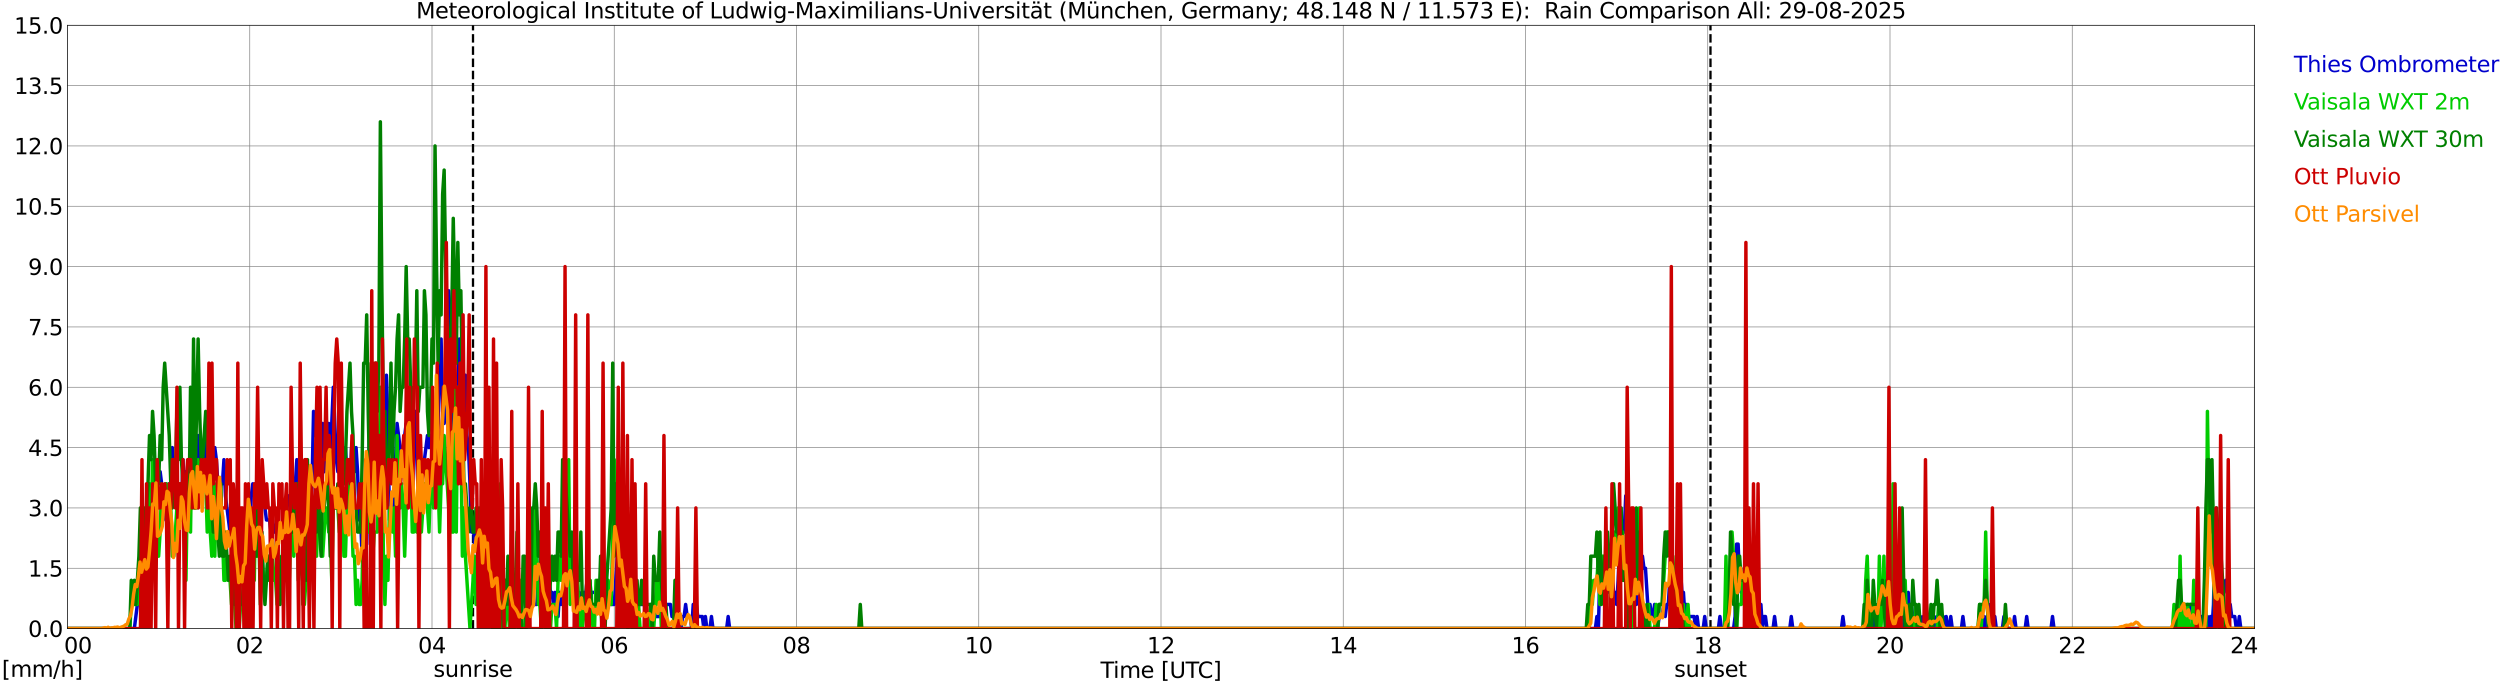 <?xml version="1.0" encoding="utf-8" standalone="no"?>
<!DOCTYPE svg PUBLIC "-//W3C//DTD SVG 1.1//EN"
  "http://www.w3.org/Graphics/SVG/1.1/DTD/svg11.dtd">
<svg xmlns:xlink="http://www.w3.org/1999/xlink" width="1085.4pt" height="296.64pt" viewBox="0 0 1085.4 296.64" xmlns="http://www.w3.org/2000/svg" version="1.1">
 <defs>
  <style type="text/css">*{stroke-linejoin: round; stroke-linecap: butt}</style>
 </defs>
 <g id="figure_1">
  <g id="patch_1">
   <path d="M 0 296.64 
L 1085.4 296.64 
L 1085.4 0 
L 0 0 
z
" style="fill: #ffffff"/>
  </g>
  <g id="axes_1">
   <g id="patch_2">
    <path d="M 29.306 272.909 
L 978.814 272.909 
L 978.814 10.976 
L 29.306 10.976 
z
" style="fill: #ffffff"/>
   </g>
   <g id="patch_3">
    <path d="M 979.308 272.909 
L 978.814 272.909 
L 978.814 10.976 
L 979.308 10.976 
z
" clip-path="url(#p88bc5d8df3)" style="fill: #d3d3d3; opacity: 0.25; stroke: #d3d3d3; stroke-linejoin: miter"/>
   </g>
   <g id="matplotlib.axis_1">
    <g id="xtick_1">
     <g id="line2d_1">
      <path d="M 29.306 272.909 
L 29.306 10.976 
" clip-path="url(#p88bc5d8df3)" style="fill: none; stroke: #808080; stroke-width: 0.3; stroke-linecap: square"/>
     </g>
     <g id="line2d_2"/>
     <g id="text_1">
      <!--    00 -->
      <g transform="translate(18.733 283.627) scale(0.095 -0.095)">
       <defs>
        <path id="DejaVuSans-20" transform="scale(0.016)"/>
        <path id="DejaVuSans-30" d="M 2034 4250 
Q 1547 4250 1301 3770 
Q 1056 3291 1056 2328 
Q 1056 1369 1301 889 
Q 1547 409 2034 409 
Q 2525 409 2770 889 
Q 3016 1369 3016 2328 
Q 3016 3291 2770 3770 
Q 2525 4250 2034 4250 
z
M 2034 4750 
Q 2819 4750 3233 4129 
Q 3647 3509 3647 2328 
Q 3647 1150 3233 529 
Q 2819 -91 2034 -91 
Q 1250 -91 836 529 
Q 422 1150 422 2328 
Q 422 3509 836 4129 
Q 1250 4750 2034 4750 
z
" transform="scale(0.016)"/>
       </defs>
       <use xlink:href="#DejaVuSans-20"/>
       <use xlink:href="#DejaVuSans-20" transform="translate(31.787 0)"/>
       <use xlink:href="#DejaVuSans-20" transform="translate(63.574 0)"/>
       <use xlink:href="#DejaVuSans-30" transform="translate(95.361 0)"/>
       <use xlink:href="#DejaVuSans-30" transform="translate(158.984 0)"/>
      </g>
     </g>
    </g>
    <g id="xtick_2">
     <g id="line2d_3">
      <path d="M 108.431 272.909 
L 108.431 10.976 
" clip-path="url(#p88bc5d8df3)" style="fill: none; stroke: #808080; stroke-width: 0.3; stroke-linecap: square"/>
     </g>
     <g id="line2d_4"/>
     <g id="text_2">
      <!-- 02 -->
      <g transform="translate(102.387 283.627) scale(0.095 -0.095)">
       <defs>
        <path id="DejaVuSans-32" d="M 1228 531 
L 3431 531 
L 3431 0 
L 469 0 
L 469 531 
Q 828 903 1448 1529 
Q 2069 2156 2228 2338 
Q 2531 2678 2651 2914 
Q 2772 3150 2772 3378 
Q 2772 3750 2511 3984 
Q 2250 4219 1831 4219 
Q 1534 4219 1204 4116 
Q 875 4013 500 3803 
L 500 4441 
Q 881 4594 1212 4672 
Q 1544 4750 1819 4750 
Q 2544 4750 2975 4387 
Q 3406 4025 3406 3419 
Q 3406 3131 3298 2873 
Q 3191 2616 2906 2266 
Q 2828 2175 2409 1742 
Q 1991 1309 1228 531 
z
" transform="scale(0.016)"/>
       </defs>
       <use xlink:href="#DejaVuSans-30"/>
       <use xlink:href="#DejaVuSans-32" transform="translate(63.623 0)"/>
      </g>
     </g>
    </g>
    <g id="xtick_3">
     <g id="line2d_5">
      <path d="M 187.557 272.909 
L 187.557 10.976 
" clip-path="url(#p88bc5d8df3)" style="fill: none; stroke: #808080; stroke-width: 0.3; stroke-linecap: square"/>
     </g>
     <g id="line2d_6"/>
     <g id="text_3">
      <!-- 04 -->
      <g transform="translate(181.513 283.627) scale(0.095 -0.095)">
       <defs>
        <path id="DejaVuSans-34" d="M 2419 4116 
L 825 1625 
L 2419 1625 
L 2419 4116 
z
M 2253 4666 
L 3047 4666 
L 3047 1625 
L 3713 1625 
L 3713 1100 
L 3047 1100 
L 3047 0 
L 2419 0 
L 2419 1100 
L 313 1100 
L 313 1709 
L 2253 4666 
z
" transform="scale(0.016)"/>
       </defs>
       <use xlink:href="#DejaVuSans-30"/>
       <use xlink:href="#DejaVuSans-34" transform="translate(63.623 0)"/>
      </g>
     </g>
    </g>
    <g id="xtick_4">
     <g id="line2d_7">
      <path d="M 266.683 272.909 
L 266.683 10.976 
" clip-path="url(#p88bc5d8df3)" style="fill: none; stroke: #808080; stroke-width: 0.3; stroke-linecap: square"/>
     </g>
     <g id="line2d_8"/>
     <g id="text_4">
      <!-- 06 -->
      <g transform="translate(260.638 283.627) scale(0.095 -0.095)">
       <defs>
        <path id="DejaVuSans-36" d="M 2113 2584 
Q 1688 2584 1439 2293 
Q 1191 2003 1191 1497 
Q 1191 994 1439 701 
Q 1688 409 2113 409 
Q 2538 409 2786 701 
Q 3034 994 3034 1497 
Q 3034 2003 2786 2293 
Q 2538 2584 2113 2584 
z
M 3366 4563 
L 3366 3988 
Q 3128 4100 2886 4159 
Q 2644 4219 2406 4219 
Q 1781 4219 1451 3797 
Q 1122 3375 1075 2522 
Q 1259 2794 1537 2939 
Q 1816 3084 2150 3084 
Q 2853 3084 3261 2657 
Q 3669 2231 3669 1497 
Q 3669 778 3244 343 
Q 2819 -91 2113 -91 
Q 1303 -91 875 529 
Q 447 1150 447 2328 
Q 447 3434 972 4092 
Q 1497 4750 2381 4750 
Q 2619 4750 2861 4703 
Q 3103 4656 3366 4563 
z
" transform="scale(0.016)"/>
       </defs>
       <use xlink:href="#DejaVuSans-30"/>
       <use xlink:href="#DejaVuSans-36" transform="translate(63.623 0)"/>
      </g>
     </g>
    </g>
    <g id="xtick_5">
     <g id="line2d_9">
      <path d="M 345.808 272.909 
L 345.808 10.976 
" clip-path="url(#p88bc5d8df3)" style="fill: none; stroke: #808080; stroke-width: 0.3; stroke-linecap: square"/>
     </g>
     <g id="line2d_10"/>
     <g id="text_5">
      <!-- 08 -->
      <g transform="translate(339.764 283.627) scale(0.095 -0.095)">
       <defs>
        <path id="DejaVuSans-38" d="M 2034 2216 
Q 1584 2216 1326 1975 
Q 1069 1734 1069 1313 
Q 1069 891 1326 650 
Q 1584 409 2034 409 
Q 2484 409 2743 651 
Q 3003 894 3003 1313 
Q 3003 1734 2745 1975 
Q 2488 2216 2034 2216 
z
M 1403 2484 
Q 997 2584 770 2862 
Q 544 3141 544 3541 
Q 544 4100 942 4425 
Q 1341 4750 2034 4750 
Q 2731 4750 3128 4425 
Q 3525 4100 3525 3541 
Q 3525 3141 3298 2862 
Q 3072 2584 2669 2484 
Q 3125 2378 3379 2068 
Q 3634 1759 3634 1313 
Q 3634 634 3220 271 
Q 2806 -91 2034 -91 
Q 1263 -91 848 271 
Q 434 634 434 1313 
Q 434 1759 690 2068 
Q 947 2378 1403 2484 
z
M 1172 3481 
Q 1172 3119 1398 2916 
Q 1625 2713 2034 2713 
Q 2441 2713 2670 2916 
Q 2900 3119 2900 3481 
Q 2900 3844 2670 4047 
Q 2441 4250 2034 4250 
Q 1625 4250 1398 4047 
Q 1172 3844 1172 3481 
z
" transform="scale(0.016)"/>
       </defs>
       <use xlink:href="#DejaVuSans-30"/>
       <use xlink:href="#DejaVuSans-38" transform="translate(63.623 0)"/>
      </g>
     </g>
    </g>
    <g id="xtick_6">
     <g id="line2d_11">
      <path d="M 424.934 272.909 
L 424.934 10.976 
" clip-path="url(#p88bc5d8df3)" style="fill: none; stroke: #808080; stroke-width: 0.3; stroke-linecap: square"/>
     </g>
     <g id="line2d_12"/>
     <g id="text_6">
      <!-- 10 -->
      <g transform="translate(418.89 283.627) scale(0.095 -0.095)">
       <defs>
        <path id="DejaVuSans-31" d="M 794 531 
L 1825 531 
L 1825 4091 
L 703 3866 
L 703 4441 
L 1819 4666 
L 2450 4666 
L 2450 531 
L 3481 531 
L 3481 0 
L 794 0 
L 794 531 
z
" transform="scale(0.016)"/>
       </defs>
       <use xlink:href="#DejaVuSans-31"/>
       <use xlink:href="#DejaVuSans-30" transform="translate(63.623 0)"/>
      </g>
     </g>
    </g>
    <g id="xtick_7">
     <g id="line2d_13">
      <path d="M 504.06 272.909 
L 504.06 10.976 
" clip-path="url(#p88bc5d8df3)" style="fill: none; stroke: #808080; stroke-width: 0.3; stroke-linecap: square"/>
     </g>
     <g id="line2d_14"/>
     <g id="text_7">
      <!-- 12 -->
      <g transform="translate(498.015 283.627) scale(0.095 -0.095)">
       <use xlink:href="#DejaVuSans-31"/>
       <use xlink:href="#DejaVuSans-32" transform="translate(63.623 0)"/>
      </g>
     </g>
    </g>
    <g id="xtick_8">
     <g id="line2d_15">
      <path d="M 583.185 272.909 
L 583.185 10.976 
" clip-path="url(#p88bc5d8df3)" style="fill: none; stroke: #808080; stroke-width: 0.3; stroke-linecap: square"/>
     </g>
     <g id="line2d_16"/>
     <g id="text_8">
      <!-- 14 -->
      <g transform="translate(577.141 283.627) scale(0.095 -0.095)">
       <use xlink:href="#DejaVuSans-31"/>
       <use xlink:href="#DejaVuSans-34" transform="translate(63.623 0)"/>
      </g>
     </g>
    </g>
    <g id="xtick_9">
     <g id="line2d_17">
      <path d="M 662.311 272.909 
L 662.311 10.976 
" clip-path="url(#p88bc5d8df3)" style="fill: none; stroke: #808080; stroke-width: 0.3; stroke-linecap: square"/>
     </g>
     <g id="line2d_18"/>
     <g id="text_9">
      <!-- 16 -->
      <g transform="translate(656.267 283.627) scale(0.095 -0.095)">
       <use xlink:href="#DejaVuSans-31"/>
       <use xlink:href="#DejaVuSans-36" transform="translate(63.623 0)"/>
      </g>
     </g>
    </g>
    <g id="xtick_10">
     <g id="line2d_19">
      <path d="M 741.437 272.909 
L 741.437 10.976 
" clip-path="url(#p88bc5d8df3)" style="fill: none; stroke: #808080; stroke-width: 0.3; stroke-linecap: square"/>
     </g>
     <g id="line2d_20"/>
     <g id="text_10">
      <!-- 18 -->
      <g transform="translate(735.392 283.627) scale(0.095 -0.095)">
       <use xlink:href="#DejaVuSans-31"/>
       <use xlink:href="#DejaVuSans-38" transform="translate(63.623 0)"/>
      </g>
     </g>
    </g>
    <g id="xtick_11">
     <g id="line2d_21">
      <path d="M 820.562 272.909 
L 820.562 10.976 
" clip-path="url(#p88bc5d8df3)" style="fill: none; stroke: #808080; stroke-width: 0.3; stroke-linecap: square"/>
     </g>
     <g id="line2d_22"/>
     <g id="text_11">
      <!-- 20 -->
      <g transform="translate(814.518 283.627) scale(0.095 -0.095)">
       <use xlink:href="#DejaVuSans-32"/>
       <use xlink:href="#DejaVuSans-30" transform="translate(63.623 0)"/>
      </g>
     </g>
    </g>
    <g id="xtick_12">
     <g id="line2d_23">
      <path d="M 899.688 272.909 
L 899.688 10.976 
" clip-path="url(#p88bc5d8df3)" style="fill: none; stroke: #808080; stroke-width: 0.3; stroke-linecap: square"/>
     </g>
     <g id="line2d_24"/>
     <g id="text_12">
      <!-- 22 -->
      <g transform="translate(893.644 283.627) scale(0.095 -0.095)">
       <use xlink:href="#DejaVuSans-32"/>
       <use xlink:href="#DejaVuSans-32" transform="translate(63.623 0)"/>
      </g>
     </g>
    </g>
    <g id="xtick_13">
     <g id="line2d_25">
      <path d="M 978.814 272.909 
L 978.814 10.976 
" clip-path="url(#p88bc5d8df3)" style="fill: none; stroke: #808080; stroke-width: 0.3; stroke-linecap: square"/>
     </g>
     <g id="line2d_26"/>
     <g id="text_13">
      <!-- 24    -->
      <g transform="translate(968.241 283.627) scale(0.095 -0.095)">
       <use xlink:href="#DejaVuSans-32"/>
       <use xlink:href="#DejaVuSans-34" transform="translate(63.623 0)"/>
       <use xlink:href="#DejaVuSans-20" transform="translate(127.246 0)"/>
       <use xlink:href="#DejaVuSans-20" transform="translate(159.033 0)"/>
       <use xlink:href="#DejaVuSans-20" transform="translate(190.82 0)"/>
      </g>
     </g>
    </g>
    <g id="text_14">
     <!-- Time [UTC] -->
     <g transform="translate(477.806 294.322) scale(0.095 -0.095)">
      <defs>
       <path id="DejaVuSans-54" d="M -19 4666 
L 3928 4666 
L 3928 4134 
L 2272 4134 
L 2272 0 
L 1638 0 
L 1638 4134 
L -19 4134 
L -19 4666 
z
" transform="scale(0.016)"/>
       <path id="DejaVuSans-69" d="M 603 3500 
L 1178 3500 
L 1178 0 
L 603 0 
L 603 3500 
z
M 603 4863 
L 1178 4863 
L 1178 4134 
L 603 4134 
L 603 4863 
z
" transform="scale(0.016)"/>
       <path id="DejaVuSans-6d" d="M 3328 2828 
Q 3544 3216 3844 3400 
Q 4144 3584 4550 3584 
Q 5097 3584 5394 3201 
Q 5691 2819 5691 2113 
L 5691 0 
L 5113 0 
L 5113 2094 
Q 5113 2597 4934 2840 
Q 4756 3084 4391 3084 
Q 3944 3084 3684 2787 
Q 3425 2491 3425 1978 
L 3425 0 
L 2847 0 
L 2847 2094 
Q 2847 2600 2669 2842 
Q 2491 3084 2119 3084 
Q 1678 3084 1418 2786 
Q 1159 2488 1159 1978 
L 1159 0 
L 581 0 
L 581 3500 
L 1159 3500 
L 1159 2956 
Q 1356 3278 1631 3431 
Q 1906 3584 2284 3584 
Q 2666 3584 2933 3390 
Q 3200 3197 3328 2828 
z
" transform="scale(0.016)"/>
       <path id="DejaVuSans-65" d="M 3597 1894 
L 3597 1613 
L 953 1613 
Q 991 1019 1311 708 
Q 1631 397 2203 397 
Q 2534 397 2845 478 
Q 3156 559 3463 722 
L 3463 178 
Q 3153 47 2828 -22 
Q 2503 -91 2169 -91 
Q 1331 -91 842 396 
Q 353 884 353 1716 
Q 353 2575 817 3079 
Q 1281 3584 2069 3584 
Q 2775 3584 3186 3129 
Q 3597 2675 3597 1894 
z
M 3022 2063 
Q 3016 2534 2758 2815 
Q 2500 3097 2075 3097 
Q 1594 3097 1305 2825 
Q 1016 2553 972 2059 
L 3022 2063 
z
" transform="scale(0.016)"/>
       <path id="DejaVuSans-5b" d="M 550 4863 
L 1875 4863 
L 1875 4416 
L 1125 4416 
L 1125 -397 
L 1875 -397 
L 1875 -844 
L 550 -844 
L 550 4863 
z
" transform="scale(0.016)"/>
       <path id="DejaVuSans-55" d="M 556 4666 
L 1191 4666 
L 1191 1831 
Q 1191 1081 1462 751 
Q 1734 422 2344 422 
Q 2950 422 3222 751 
Q 3494 1081 3494 1831 
L 3494 4666 
L 4128 4666 
L 4128 1753 
Q 4128 841 3676 375 
Q 3225 -91 2344 -91 
Q 1459 -91 1007 375 
Q 556 841 556 1753 
L 556 4666 
z
" transform="scale(0.016)"/>
       <path id="DejaVuSans-43" d="M 4122 4306 
L 4122 3641 
Q 3803 3938 3442 4084 
Q 3081 4231 2675 4231 
Q 1875 4231 1450 3742 
Q 1025 3253 1025 2328 
Q 1025 1406 1450 917 
Q 1875 428 2675 428 
Q 3081 428 3442 575 
Q 3803 722 4122 1019 
L 4122 359 
Q 3791 134 3420 21 
Q 3050 -91 2638 -91 
Q 1578 -91 968 557 
Q 359 1206 359 2328 
Q 359 3453 968 4101 
Q 1578 4750 2638 4750 
Q 3056 4750 3426 4639 
Q 3797 4528 4122 4306 
z
" transform="scale(0.016)"/>
       <path id="DejaVuSans-5d" d="M 1947 4863 
L 1947 -844 
L 622 -844 
L 622 -397 
L 1369 -397 
L 1369 4416 
L 622 4416 
L 622 4863 
L 1947 4863 
z
" transform="scale(0.016)"/>
      </defs>
      <use xlink:href="#DejaVuSans-54"/>
      <use xlink:href="#DejaVuSans-69" transform="translate(57.959 0)"/>
      <use xlink:href="#DejaVuSans-6d" transform="translate(85.742 0)"/>
      <use xlink:href="#DejaVuSans-65" transform="translate(183.154 0)"/>
      <use xlink:href="#DejaVuSans-20" transform="translate(244.678 0)"/>
      <use xlink:href="#DejaVuSans-5b" transform="translate(276.465 0)"/>
      <use xlink:href="#DejaVuSans-55" transform="translate(315.479 0)"/>
      <use xlink:href="#DejaVuSans-54" transform="translate(388.672 0)"/>
      <use xlink:href="#DejaVuSans-43" transform="translate(443.881 0)"/>
      <use xlink:href="#DejaVuSans-5d" transform="translate(513.705 0)"/>
     </g>
    </g>
   </g>
   <g id="matplotlib.axis_2">
    <g id="ytick_1">
     <g id="line2d_27">
      <path d="M 29.306 272.909 
L 978.814 272.909 
" clip-path="url(#p88bc5d8df3)" style="fill: none; stroke: #808080; stroke-width: 0.3; stroke-linecap: square"/>
     </g>
     <g id="line2d_28"/>
     <g id="text_15">
      <!-- 0.0 -->
      <g transform="translate(12.198 276.518) scale(0.095 -0.095)">
       <defs>
        <path id="DejaVuSans-2e" d="M 684 794 
L 1344 794 
L 1344 0 
L 684 0 
L 684 794 
z
" transform="scale(0.016)"/>
       </defs>
       <use xlink:href="#DejaVuSans-30"/>
       <use xlink:href="#DejaVuSans-2e" transform="translate(63.623 0)"/>
       <use xlink:href="#DejaVuSans-30" transform="translate(95.41 0)"/>
      </g>
     </g>
    </g>
    <g id="ytick_2">
     <g id="line2d_29">
      <path d="M 29.306 246.715 
L 978.814 246.715 
" clip-path="url(#p88bc5d8df3)" style="fill: none; stroke: #808080; stroke-width: 0.3; stroke-linecap: square"/>
     </g>
     <g id="line2d_30"/>
     <g id="text_16">
      <!-- 1.5 -->
      <g transform="translate(12.198 250.325) scale(0.095 -0.095)">
       <defs>
        <path id="DejaVuSans-35" d="M 691 4666 
L 3169 4666 
L 3169 4134 
L 1269 4134 
L 1269 2991 
Q 1406 3038 1543 3061 
Q 1681 3084 1819 3084 
Q 2600 3084 3056 2656 
Q 3513 2228 3513 1497 
Q 3513 744 3044 326 
Q 2575 -91 1722 -91 
Q 1428 -91 1123 -41 
Q 819 9 494 109 
L 494 744 
Q 775 591 1075 516 
Q 1375 441 1709 441 
Q 2250 441 2565 725 
Q 2881 1009 2881 1497 
Q 2881 1984 2565 2268 
Q 2250 2553 1709 2553 
Q 1456 2553 1204 2497 
Q 953 2441 691 2322 
L 691 4666 
z
" transform="scale(0.016)"/>
       </defs>
       <use xlink:href="#DejaVuSans-31"/>
       <use xlink:href="#DejaVuSans-2e" transform="translate(63.623 0)"/>
       <use xlink:href="#DejaVuSans-35" transform="translate(95.41 0)"/>
      </g>
     </g>
    </g>
    <g id="ytick_3">
     <g id="line2d_31">
      <path d="M 29.306 220.522 
L 978.814 220.522 
" clip-path="url(#p88bc5d8df3)" style="fill: none; stroke: #808080; stroke-width: 0.3; stroke-linecap: square"/>
     </g>
     <g id="line2d_32"/>
     <g id="text_17">
      <!-- 3.0 -->
      <g transform="translate(12.198 224.131) scale(0.095 -0.095)">
       <defs>
        <path id="DejaVuSans-33" d="M 2597 2516 
Q 3050 2419 3304 2112 
Q 3559 1806 3559 1356 
Q 3559 666 3084 287 
Q 2609 -91 1734 -91 
Q 1441 -91 1130 -33 
Q 819 25 488 141 
L 488 750 
Q 750 597 1062 519 
Q 1375 441 1716 441 
Q 2309 441 2620 675 
Q 2931 909 2931 1356 
Q 2931 1769 2642 2001 
Q 2353 2234 1838 2234 
L 1294 2234 
L 1294 2753 
L 1863 2753 
Q 2328 2753 2575 2939 
Q 2822 3125 2822 3475 
Q 2822 3834 2567 4026 
Q 2313 4219 1838 4219 
Q 1578 4219 1281 4162 
Q 984 4106 628 3988 
L 628 4550 
Q 988 4650 1302 4700 
Q 1616 4750 1894 4750 
Q 2613 4750 3031 4423 
Q 3450 4097 3450 3541 
Q 3450 3153 3228 2886 
Q 3006 2619 2597 2516 
z
" transform="scale(0.016)"/>
       </defs>
       <use xlink:href="#DejaVuSans-33"/>
       <use xlink:href="#DejaVuSans-2e" transform="translate(63.623 0)"/>
       <use xlink:href="#DejaVuSans-30" transform="translate(95.41 0)"/>
      </g>
     </g>
    </g>
    <g id="ytick_4">
     <g id="line2d_33">
      <path d="M 29.306 194.329 
L 978.814 194.329 
" clip-path="url(#p88bc5d8df3)" style="fill: none; stroke: #808080; stroke-width: 0.3; stroke-linecap: square"/>
     </g>
     <g id="line2d_34"/>
     <g id="text_18">
      <!-- 4.5 -->
      <g transform="translate(12.198 197.938) scale(0.095 -0.095)">
       <use xlink:href="#DejaVuSans-34"/>
       <use xlink:href="#DejaVuSans-2e" transform="translate(63.623 0)"/>
       <use xlink:href="#DejaVuSans-35" transform="translate(95.41 0)"/>
      </g>
     </g>
    </g>
    <g id="ytick_5">
     <g id="line2d_35">
      <path d="M 29.306 168.136 
L 978.814 168.136 
" clip-path="url(#p88bc5d8df3)" style="fill: none; stroke: #808080; stroke-width: 0.3; stroke-linecap: square"/>
     </g>
     <g id="line2d_36"/>
     <g id="text_19">
      <!-- 6.0 -->
      <g transform="translate(12.198 171.745) scale(0.095 -0.095)">
       <use xlink:href="#DejaVuSans-36"/>
       <use xlink:href="#DejaVuSans-2e" transform="translate(63.623 0)"/>
       <use xlink:href="#DejaVuSans-30" transform="translate(95.41 0)"/>
      </g>
     </g>
    </g>
    <g id="ytick_6">
     <g id="line2d_37">
      <path d="M 29.306 141.942 
L 978.814 141.942 
" clip-path="url(#p88bc5d8df3)" style="fill: none; stroke: #808080; stroke-width: 0.3; stroke-linecap: square"/>
     </g>
     <g id="line2d_38"/>
     <g id="text_20">
      <!-- 7.5 -->
      <g transform="translate(12.198 145.551) scale(0.095 -0.095)">
       <defs>
        <path id="DejaVuSans-37" d="M 525 4666 
L 3525 4666 
L 3525 4397 
L 1831 0 
L 1172 0 
L 2766 4134 
L 525 4134 
L 525 4666 
z
" transform="scale(0.016)"/>
       </defs>
       <use xlink:href="#DejaVuSans-37"/>
       <use xlink:href="#DejaVuSans-2e" transform="translate(63.623 0)"/>
       <use xlink:href="#DejaVuSans-35" transform="translate(95.41 0)"/>
      </g>
     </g>
    </g>
    <g id="ytick_7">
     <g id="line2d_39">
      <path d="M 29.306 115.749 
L 978.814 115.749 
" clip-path="url(#p88bc5d8df3)" style="fill: none; stroke: #808080; stroke-width: 0.3; stroke-linecap: square"/>
     </g>
     <g id="line2d_40"/>
     <g id="text_21">
      <!-- 9.0 -->
      <g transform="translate(12.198 119.358) scale(0.095 -0.095)">
       <defs>
        <path id="DejaVuSans-39" d="M 703 97 
L 703 672 
Q 941 559 1184 500 
Q 1428 441 1663 441 
Q 2288 441 2617 861 
Q 2947 1281 2994 2138 
Q 2813 1869 2534 1725 
Q 2256 1581 1919 1581 
Q 1219 1581 811 2004 
Q 403 2428 403 3163 
Q 403 3881 828 4315 
Q 1253 4750 1959 4750 
Q 2769 4750 3195 4129 
Q 3622 3509 3622 2328 
Q 3622 1225 3098 567 
Q 2575 -91 1691 -91 
Q 1453 -91 1209 -44 
Q 966 3 703 97 
z
M 1959 2075 
Q 2384 2075 2632 2365 
Q 2881 2656 2881 3163 
Q 2881 3666 2632 3958 
Q 2384 4250 1959 4250 
Q 1534 4250 1286 3958 
Q 1038 3666 1038 3163 
Q 1038 2656 1286 2365 
Q 1534 2075 1959 2075 
z
" transform="scale(0.016)"/>
       </defs>
       <use xlink:href="#DejaVuSans-39"/>
       <use xlink:href="#DejaVuSans-2e" transform="translate(63.623 0)"/>
       <use xlink:href="#DejaVuSans-30" transform="translate(95.41 0)"/>
      </g>
     </g>
    </g>
    <g id="ytick_8">
     <g id="line2d_41">
      <path d="M 29.306 89.556 
L 978.814 89.556 
" clip-path="url(#p88bc5d8df3)" style="fill: none; stroke: #808080; stroke-width: 0.3; stroke-linecap: square"/>
     </g>
     <g id="line2d_42"/>
     <g id="text_22">
      <!-- 10.5 -->
      <g transform="translate(6.153 93.165) scale(0.095 -0.095)">
       <use xlink:href="#DejaVuSans-31"/>
       <use xlink:href="#DejaVuSans-30" transform="translate(63.623 0)"/>
       <use xlink:href="#DejaVuSans-2e" transform="translate(127.246 0)"/>
       <use xlink:href="#DejaVuSans-35" transform="translate(159.033 0)"/>
      </g>
     </g>
    </g>
    <g id="ytick_9">
     <g id="line2d_43">
      <path d="M 29.306 63.362 
L 978.814 63.362 
" clip-path="url(#p88bc5d8df3)" style="fill: none; stroke: #808080; stroke-width: 0.3; stroke-linecap: square"/>
     </g>
     <g id="line2d_44"/>
     <g id="text_23">
      <!-- 12.0 -->
      <g transform="translate(6.153 66.972) scale(0.095 -0.095)">
       <use xlink:href="#DejaVuSans-31"/>
       <use xlink:href="#DejaVuSans-32" transform="translate(63.623 0)"/>
       <use xlink:href="#DejaVuSans-2e" transform="translate(127.246 0)"/>
       <use xlink:href="#DejaVuSans-30" transform="translate(159.033 0)"/>
      </g>
     </g>
    </g>
    <g id="ytick_10">
     <g id="line2d_45">
      <path d="M 29.306 37.169 
L 978.814 37.169 
" clip-path="url(#p88bc5d8df3)" style="fill: none; stroke: #808080; stroke-width: 0.3; stroke-linecap: square"/>
     </g>
     <g id="line2d_46"/>
     <g id="text_24">
      <!-- 13.5 -->
      <g transform="translate(6.153 40.778) scale(0.095 -0.095)">
       <use xlink:href="#DejaVuSans-31"/>
       <use xlink:href="#DejaVuSans-33" transform="translate(63.623 0)"/>
       <use xlink:href="#DejaVuSans-2e" transform="translate(127.246 0)"/>
       <use xlink:href="#DejaVuSans-35" transform="translate(159.033 0)"/>
      </g>
     </g>
    </g>
    <g id="ytick_11">
     <g id="line2d_47">
      <path d="M 29.306 10.976 
L 978.814 10.976 
" clip-path="url(#p88bc5d8df3)" style="fill: none; stroke: #808080; stroke-width: 0.3; stroke-linecap: square"/>
     </g>
     <g id="line2d_48"/>
     <g id="text_25">
      <!-- 15.0 -->
      <g transform="translate(6.153 14.585) scale(0.095 -0.095)">
       <use xlink:href="#DejaVuSans-31"/>
       <use xlink:href="#DejaVuSans-35" transform="translate(63.623 0)"/>
       <use xlink:href="#DejaVuSans-2e" transform="translate(127.246 0)"/>
       <use xlink:href="#DejaVuSans-30" transform="translate(159.033 0)"/>
      </g>
     </g>
    </g>
   </g>
   <g id="line2d_49">
    <path d="M 205.36 272.909 
L 205.36 10.976 
" clip-path="url(#p88bc5d8df3)" style="fill: none; stroke-dasharray: 3.7,1.6; stroke-dashoffset: 0; stroke: #000000"/>
   </g>
   <g id="line2d_50">
    <path d="M 742.624 272.909 
L 742.624 10.976 
" clip-path="url(#p88bc5d8df3)" style="fill: none; stroke-dasharray: 3.7,1.6; stroke-dashoffset: 0; stroke: #000000"/>
   </g>
   <g id="line2d_51">
    <path d="M 29.306 272.909 
L 58.319 272.909 
L 59.637 262.431 
L 60.297 262.431 
L 60.956 246.715 
L 62.934 246.715 
L 64.253 236.238 
L 66.231 236.238 
L 66.89 231 
L 67.55 210.045 
L 68.209 215.284 
L 68.869 204.806 
L 69.528 204.806 
L 70.187 210.045 
L 70.847 225.761 
L 71.506 220.522 
L 72.166 210.045 
L 72.825 215.284 
L 73.484 210.045 
L 74.144 210.045 
L 74.803 194.329 
L 75.462 210.045 
L 76.781 220.522 
L 78.1 220.522 
L 78.759 225.761 
L 79.419 199.568 
L 80.078 210.045 
L 80.737 204.806 
L 81.397 210.045 
L 82.056 220.522 
L 82.716 220.522 
L 83.375 210.045 
L 84.034 204.806 
L 84.694 194.329 
L 85.353 199.568 
L 86.013 189.09 
L 87.331 210.045 
L 87.991 199.568 
L 88.65 199.568 
L 89.309 183.852 
L 89.969 194.329 
L 90.628 199.568 
L 91.288 189.09 
L 91.947 194.329 
L 92.606 204.806 
L 93.266 194.329 
L 93.925 199.568 
L 94.584 210.045 
L 95.244 215.284 
L 95.903 210.045 
L 96.563 210.045 
L 97.222 199.568 
L 97.881 215.284 
L 99.86 231 
L 100.519 220.522 
L 101.178 220.522 
L 101.838 215.284 
L 102.497 225.761 
L 103.816 225.761 
L 104.475 241.477 
L 105.135 241.477 
L 105.794 246.715 
L 107.113 246.715 
L 107.772 236.238 
L 108.431 236.238 
L 109.091 215.284 
L 109.75 210.045 
L 110.41 215.284 
L 111.728 215.284 
L 112.388 204.806 
L 113.047 210.045 
L 113.707 210.045 
L 115.685 225.761 
L 117.003 225.761 
L 117.663 231 
L 118.322 225.761 
L 118.982 231 
L 119.641 231 
L 120.3 225.761 
L 120.96 231 
L 122.278 231 
L 122.938 225.761 
L 123.597 231 
L 124.257 225.761 
L 124.916 215.284 
L 125.575 215.284 
L 126.894 225.761 
L 127.553 220.522 
L 128.872 199.568 
L 129.532 210.045 
L 130.191 215.284 
L 131.51 215.284 
L 132.169 225.761 
L 132.829 225.761 
L 133.488 231 
L 134.147 231 
L 134.807 225.761 
L 135.466 210.045 
L 136.125 178.613 
L 136.785 189.09 
L 137.444 189.09 
L 138.104 194.329 
L 138.763 204.806 
L 139.422 189.09 
L 140.082 183.852 
L 140.741 204.806 
L 141.4 199.568 
L 142.06 204.806 
L 142.719 183.852 
L 143.379 194.329 
L 144.038 183.852 
L 144.697 168.136 
L 146.016 199.568 
L 146.676 204.806 
L 147.335 194.329 
L 147.994 189.09 
L 149.313 210.045 
L 149.972 194.329 
L 150.632 204.806 
L 151.291 210.045 
L 151.951 220.522 
L 152.61 194.329 
L 153.269 204.806 
L 153.929 204.806 
L 154.588 194.329 
L 155.247 204.806 
L 155.907 225.761 
L 156.566 225.761 
L 157.226 241.477 
L 157.885 236.238 
L 159.204 236.238 
L 160.523 183.852 
L 161.182 189.09 
L 161.841 210.045 
L 162.501 210.045 
L 163.16 220.522 
L 163.819 210.045 
L 164.479 189.09 
L 165.138 204.806 
L 165.798 215.284 
L 166.457 204.806 
L 167.116 189.09 
L 167.776 162.897 
L 168.435 183.852 
L 169.094 225.761 
L 169.754 215.284 
L 170.413 225.761 
L 171.073 231 
L 171.732 199.568 
L 172.391 183.852 
L 173.71 194.329 
L 174.37 204.806 
L 175.029 194.329 
L 176.348 183.852 
L 177.007 189.09 
L 177.666 183.852 
L 178.985 183.852 
L 179.645 178.613 
L 180.304 178.613 
L 180.963 199.568 
L 181.623 215.284 
L 182.282 199.568 
L 182.941 204.806 
L 183.601 199.568 
L 184.26 199.568 
L 185.579 189.09 
L 186.238 194.329 
L 186.898 189.09 
L 187.557 194.329 
L 188.216 204.806 
L 188.876 199.568 
L 189.535 189.09 
L 190.195 183.852 
L 190.854 157.658 
L 191.513 147.181 
L 192.173 178.613 
L 192.832 183.852 
L 193.492 178.613 
L 194.151 157.658 
L 194.81 126.226 
L 195.47 136.704 
L 196.129 178.613 
L 196.788 189.09 
L 198.107 189.09 
L 198.767 173.374 
L 199.426 147.181 
L 200.085 168.136 
L 200.745 157.658 
L 201.404 178.613 
L 202.063 162.897 
L 202.723 189.09 
L 203.382 194.329 
L 204.042 210.045 
L 204.701 231 
L 205.36 225.761 
L 206.02 236.238 
L 206.679 231 
L 207.998 231 
L 208.657 225.761 
L 209.317 231 
L 209.976 210.045 
L 210.635 215.284 
L 211.295 231 
L 211.954 225.761 
L 212.614 225.761 
L 213.273 231 
L 213.932 231 
L 214.592 225.761 
L 215.251 241.477 
L 215.91 246.715 
L 216.57 241.477 
L 217.229 241.477 
L 218.548 251.954 
L 219.207 251.954 
L 220.526 262.431 
L 221.186 257.193 
L 221.845 246.715 
L 222.504 251.954 
L 224.482 251.954 
L 225.801 262.431 
L 226.461 257.193 
L 227.779 257.193 
L 228.439 267.67 
L 229.098 262.431 
L 233.054 262.431 
L 233.714 251.954 
L 234.373 246.715 
L 235.033 231 
L 235.692 241.477 
L 236.351 241.477 
L 237.67 251.954 
L 238.329 251.954 
L 238.989 257.193 
L 239.648 257.193 
L 240.308 262.431 
L 240.967 257.193 
L 242.286 267.67 
L 242.945 257.193 
L 243.604 262.431 
L 244.264 257.193 
L 245.583 257.193 
L 247.561 241.477 
L 248.22 246.715 
L 248.88 241.477 
L 249.539 246.715 
L 250.198 246.715 
L 250.858 257.193 
L 251.517 257.193 
L 252.836 267.67 
L 253.495 257.193 
L 254.155 262.431 
L 254.814 251.954 
L 256.133 262.431 
L 256.792 257.193 
L 258.77 257.193 
L 259.43 262.431 
L 260.089 257.193 
L 260.748 262.431 
L 262.726 262.431 
L 263.386 257.193 
L 264.045 262.431 
L 264.705 257.193 
L 265.364 262.431 
L 266.683 262.431 
L 268.002 241.477 
L 268.661 225.761 
L 269.32 231 
L 269.98 231 
L 270.639 236.238 
L 271.298 236.238 
L 271.958 246.715 
L 272.617 241.477 
L 274.595 257.193 
L 276.573 257.193 
L 277.233 262.431 
L 279.87 262.431 
L 280.53 267.67 
L 283.167 267.67 
L 283.827 262.431 
L 284.486 267.67 
L 286.464 267.67 
L 287.124 262.431 
L 291.08 262.431 
L 291.739 267.67 
L 293.717 267.67 
L 294.377 272.909 
L 295.036 267.67 
L 295.696 272.909 
L 296.355 267.67 
L 297.014 267.67 
L 297.674 262.431 
L 298.333 267.67 
L 299.652 267.67 
L 300.311 272.909 
L 300.971 262.431 
L 301.63 267.67 
L 302.289 262.431 
L 302.949 267.67 
L 304.927 267.67 
L 305.586 272.909 
L 306.246 267.67 
L 306.905 272.909 
L 308.224 272.909 
L 308.883 267.67 
L 309.543 272.909 
L 315.477 272.909 
L 316.136 267.67 
L 316.796 272.909 
L 692.643 272.909 
L 693.302 267.67 
L 693.961 272.909 
L 694.621 246.715 
L 695.939 257.193 
L 696.599 251.954 
L 697.258 251.954 
L 697.918 257.193 
L 698.577 251.954 
L 699.236 257.193 
L 699.896 251.954 
L 700.555 257.193 
L 701.215 257.193 
L 701.874 262.431 
L 702.533 251.954 
L 703.193 236.238 
L 703.852 231 
L 705.171 231 
L 705.83 215.284 
L 706.49 231 
L 707.149 241.477 
L 708.468 251.954 
L 709.127 262.431 
L 709.786 257.193 
L 710.446 262.431 
L 711.105 251.954 
L 712.424 251.954 
L 713.083 241.477 
L 713.743 246.715 
L 714.402 246.715 
L 715.721 267.67 
L 716.38 262.431 
L 717.04 267.67 
L 717.699 267.67 
L 718.358 262.431 
L 719.677 272.909 
L 720.337 267.67 
L 721.655 267.67 
L 722.315 262.431 
L 722.974 267.67 
L 723.633 262.431 
L 724.293 262.431 
L 724.952 251.954 
L 725.612 246.715 
L 726.93 246.715 
L 727.59 251.954 
L 728.249 241.477 
L 728.909 251.954 
L 729.568 246.715 
L 730.227 257.193 
L 730.887 257.193 
L 731.546 267.67 
L 732.205 262.431 
L 732.865 267.67 
L 735.502 267.67 
L 736.162 272.909 
L 736.821 267.67 
L 737.48 272.909 
L 739.459 272.909 
L 740.118 267.67 
L 740.777 272.909 
L 746.052 272.909 
L 746.712 267.67 
L 747.371 272.909 
L 752.646 272.909 
L 753.306 267.67 
L 753.965 236.238 
L 754.624 236.238 
L 755.284 251.954 
L 755.943 257.193 
L 756.602 257.193 
L 757.262 246.715 
L 758.581 246.715 
L 759.24 251.954 
L 759.899 246.715 
L 761.218 246.715 
L 761.878 251.954 
L 762.537 251.954 
L 763.196 262.431 
L 764.515 262.431 
L 765.174 272.909 
L 765.834 267.67 
L 766.493 267.67 
L 767.153 272.909 
L 769.79 272.909 
L 770.449 267.67 
L 771.109 272.909 
L 777.043 272.909 
L 777.703 267.67 
L 778.362 272.909 
L 799.462 272.909 
L 800.122 267.67 
L 800.781 272.909 
L 813.309 272.909 
L 813.969 267.67 
L 814.628 272.909 
L 815.287 262.431 
L 815.947 267.67 
L 816.606 267.67 
L 818.584 251.954 
L 819.244 251.954 
L 819.903 257.193 
L 820.562 257.193 
L 821.222 251.954 
L 821.881 241.477 
L 822.541 262.431 
L 823.2 262.431 
L 823.859 272.909 
L 824.519 267.67 
L 825.837 267.67 
L 826.497 272.909 
L 828.475 257.193 
L 829.134 267.67 
L 829.794 262.431 
L 831.112 272.909 
L 831.772 267.67 
L 832.431 272.909 
L 833.091 267.67 
L 833.75 267.67 
L 834.409 272.909 
L 835.069 267.67 
L 835.728 272.909 
L 836.388 267.67 
L 837.047 272.909 
L 837.706 267.67 
L 838.366 272.909 
L 839.025 272.909 
L 839.684 267.67 
L 840.344 272.909 
L 841.003 267.67 
L 841.663 272.909 
L 842.322 267.67 
L 843.641 267.67 
L 844.3 272.909 
L 844.959 267.67 
L 845.619 272.909 
L 846.278 272.909 
L 846.938 267.67 
L 847.597 272.909 
L 851.553 272.909 
L 852.213 267.67 
L 852.872 272.909 
L 860.785 272.909 
L 861.444 267.67 
L 862.103 272.909 
L 862.763 267.67 
L 863.422 267.67 
L 864.082 262.431 
L 864.741 262.431 
L 865.4 272.909 
L 866.06 267.67 
L 866.719 272.909 
L 869.357 272.909 
L 870.016 267.67 
L 870.675 272.909 
L 873.972 272.909 
L 874.632 267.67 
L 875.291 272.909 
L 879.247 272.909 
L 879.907 267.67 
L 880.566 272.909 
L 890.457 272.909 
L 891.116 267.67 
L 891.775 272.909 
L 943.867 272.909 
L 944.526 267.67 
L 945.185 272.909 
L 949.801 272.909 
L 951.12 262.431 
L 951.779 267.67 
L 954.417 267.67 
L 955.076 272.909 
L 955.735 267.67 
L 956.395 267.67 
L 957.054 272.909 
L 957.714 267.67 
L 958.373 267.67 
L 959.032 272.909 
L 959.692 267.67 
L 960.351 272.909 
L 961.01 262.431 
L 961.67 231 
L 962.329 236.238 
L 962.989 236.238 
L 963.648 246.715 
L 964.967 257.193 
L 965.626 257.193 
L 966.285 251.954 
L 966.945 251.954 
L 967.604 262.431 
L 968.264 262.431 
L 968.923 267.67 
L 970.242 267.67 
L 970.901 272.909 
L 971.561 272.909 
L 972.22 267.67 
L 972.879 272.909 
L 978.154 272.909 
L 978.154 272.909 
" clip-path="url(#p88bc5d8df3)" style="fill: none; stroke: #0000cc; stroke-width: 1.5; stroke-linecap: square"/>
   </g>
   <g id="line2d_52">
    <path d="M 29.306 272.909 
L 56.34 272.909 
L 57 262.431 
L 59.637 262.431 
L 60.297 251.954 
L 61.615 251.954 
L 62.275 262.431 
L 62.934 251.954 
L 63.594 251.954 
L 64.912 210.045 
L 65.572 231 
L 66.231 199.568 
L 66.89 231 
L 67.55 231 
L 68.209 241.477 
L 68.869 241.477 
L 69.528 231 
L 70.187 210.045 
L 70.847 220.522 
L 71.506 220.522 
L 72.166 210.045 
L 73.484 231 
L 74.144 220.522 
L 74.803 241.477 
L 75.462 241.477 
L 76.781 220.522 
L 77.441 231 
L 78.1 210.045 
L 78.759 220.522 
L 79.419 220.522 
L 80.078 231 
L 80.737 251.954 
L 81.397 210.045 
L 82.716 231 
L 83.375 189.09 
L 84.034 220.522 
L 85.353 220.522 
L 86.013 199.568 
L 86.672 210.045 
L 87.331 210.045 
L 87.991 199.568 
L 88.65 210.045 
L 89.309 210.045 
L 89.969 231 
L 90.628 210.045 
L 91.288 231 
L 91.947 241.477 
L 92.606 210.045 
L 93.266 241.477 
L 93.925 210.045 
L 95.244 231 
L 96.563 231 
L 97.222 251.954 
L 97.881 251.954 
L 98.541 241.477 
L 99.2 251.954 
L 99.86 251.954 
L 100.519 262.431 
L 101.178 251.954 
L 102.497 272.909 
L 103.156 262.431 
L 103.816 272.909 
L 104.475 262.431 
L 105.135 262.431 
L 105.794 251.954 
L 106.453 251.954 
L 107.113 231 
L 107.772 231 
L 108.431 262.431 
L 109.091 251.954 
L 109.75 231 
L 110.41 251.954 
L 111.069 210.045 
L 111.728 241.477 
L 113.707 241.477 
L 114.366 251.954 
L 115.685 251.954 
L 116.344 241.477 
L 117.003 251.954 
L 117.663 251.954 
L 118.322 241.477 
L 118.982 251.954 
L 119.641 251.954 
L 120.3 262.431 
L 120.96 262.431 
L 121.619 251.954 
L 122.278 251.954 
L 122.938 231 
L 123.597 251.954 
L 125.575 251.954 
L 126.894 210.045 
L 127.553 241.477 
L 128.213 231 
L 128.872 210.045 
L 129.532 231 
L 130.191 231 
L 132.169 262.431 
L 132.829 251.954 
L 133.488 251.954 
L 134.147 220.522 
L 134.807 220.522 
L 136.125 241.477 
L 136.785 220.522 
L 137.444 241.477 
L 138.104 220.522 
L 138.763 220.522 
L 140.082 241.477 
L 141.4 220.522 
L 142.06 220.522 
L 142.719 231 
L 143.379 231 
L 144.038 251.954 
L 144.697 220.522 
L 146.676 220.522 
L 147.335 231 
L 147.994 210.045 
L 148.654 220.522 
L 149.313 241.477 
L 149.972 241.477 
L 150.632 220.522 
L 151.291 210.045 
L 151.951 220.522 
L 152.61 220.522 
L 153.269 241.477 
L 153.929 241.477 
L 154.588 262.431 
L 155.247 251.954 
L 155.907 262.431 
L 156.566 262.431 
L 157.226 251.954 
L 157.885 220.522 
L 158.544 231 
L 159.204 210.045 
L 159.863 231 
L 160.523 220.522 
L 161.841 241.477 
L 162.501 231 
L 163.819 231 
L 164.479 210.045 
L 165.138 168.136 
L 165.798 178.613 
L 166.457 241.477 
L 167.116 262.431 
L 167.776 241.477 
L 168.435 251.954 
L 169.094 220.522 
L 169.754 220.522 
L 170.413 231 
L 171.073 220.522 
L 171.732 241.477 
L 172.391 189.09 
L 173.051 220.522 
L 173.71 220.522 
L 174.37 210.045 
L 175.029 220.522 
L 175.688 241.477 
L 176.348 220.522 
L 177.007 178.613 
L 178.326 199.568 
L 178.985 231 
L 179.645 231 
L 180.304 220.522 
L 180.963 231 
L 182.941 231 
L 184.26 210.045 
L 184.92 210.045 
L 186.238 231 
L 186.898 210.045 
L 187.557 210.045 
L 188.216 220.522 
L 188.876 178.613 
L 189.535 189.09 
L 190.854 231 
L 191.513 210.045 
L 192.173 210.045 
L 192.832 189.09 
L 194.81 220.522 
L 195.47 199.568 
L 196.129 231 
L 196.788 231 
L 197.448 168.136 
L 198.107 231 
L 198.767 168.136 
L 200.085 189.09 
L 200.745 241.477 
L 201.404 220.522 
L 202.063 241.477 
L 204.042 272.909 
L 206.02 241.477 
L 206.679 262.431 
L 207.339 262.431 
L 207.998 251.954 
L 208.657 251.954 
L 209.317 262.431 
L 212.614 262.431 
L 213.273 251.954 
L 213.932 272.909 
L 214.592 272.909 
L 215.251 199.568 
L 215.91 272.909 
L 216.57 272.909 
L 217.229 210.045 
L 217.889 272.909 
L 219.207 272.909 
L 219.867 262.431 
L 220.526 262.431 
L 221.186 272.909 
L 221.845 262.431 
L 222.504 272.909 
L 223.164 272.909 
L 223.823 251.954 
L 224.482 251.954 
L 225.142 272.909 
L 225.801 251.954 
L 226.461 272.909 
L 227.779 272.909 
L 228.439 262.431 
L 230.417 262.431 
L 231.076 251.954 
L 231.736 251.954 
L 232.395 220.522 
L 233.714 262.431 
L 234.373 262.431 
L 235.033 272.909 
L 235.692 251.954 
L 237.011 272.909 
L 237.67 251.954 
L 238.329 272.909 
L 238.989 272.909 
L 239.648 262.431 
L 240.967 262.431 
L 241.626 272.909 
L 242.286 251.954 
L 242.945 241.477 
L 243.604 251.954 
L 244.264 231 
L 244.923 262.431 
L 245.583 210.045 
L 246.242 220.522 
L 246.901 199.568 
L 247.561 262.431 
L 248.22 241.477 
L 248.88 251.954 
L 249.539 251.954 
L 250.198 262.431 
L 250.858 251.954 
L 251.517 272.909 
L 252.176 262.431 
L 252.836 272.909 
L 253.495 262.431 
L 254.155 262.431 
L 254.814 272.909 
L 255.473 272.909 
L 256.133 251.954 
L 257.451 272.909 
L 258.111 272.909 
L 258.77 251.954 
L 259.43 262.431 
L 260.748 262.431 
L 261.408 272.909 
L 262.067 272.909 
L 262.726 251.954 
L 263.386 262.431 
L 264.045 251.954 
L 264.705 262.431 
L 265.364 262.431 
L 266.683 199.568 
L 267.342 231 
L 268.002 231 
L 269.32 251.954 
L 270.639 251.954 
L 271.298 262.431 
L 271.958 262.431 
L 272.617 272.909 
L 273.277 262.431 
L 273.936 262.431 
L 274.595 272.909 
L 275.255 262.431 
L 275.914 272.909 
L 276.573 272.909 
L 277.233 262.431 
L 277.892 272.909 
L 279.87 272.909 
L 280.53 262.431 
L 281.189 272.909 
L 281.849 272.909 
L 282.508 262.431 
L 283.167 272.909 
L 283.827 272.909 
L 285.145 251.954 
L 285.805 262.431 
L 286.464 251.954 
L 287.124 272.909 
L 287.783 262.431 
L 288.442 262.431 
L 289.102 272.909 
L 293.058 272.909 
L 293.717 262.431 
L 294.377 272.909 
L 690.005 272.909 
L 690.664 251.954 
L 691.324 262.431 
L 691.983 251.954 
L 693.302 251.954 
L 693.961 241.477 
L 694.621 262.431 
L 695.28 241.477 
L 695.939 241.477 
L 696.599 262.431 
L 697.258 231 
L 697.918 251.954 
L 698.577 241.477 
L 699.236 262.431 
L 699.896 241.477 
L 700.555 231 
L 701.215 231 
L 701.874 241.477 
L 702.533 220.522 
L 703.852 241.477 
L 704.511 231 
L 705.171 251.954 
L 706.49 251.954 
L 707.149 262.431 
L 707.808 251.954 
L 708.468 272.909 
L 709.786 251.954 
L 710.446 251.954 
L 711.105 241.477 
L 711.765 220.522 
L 712.424 262.431 
L 713.083 272.909 
L 713.743 262.431 
L 714.402 272.909 
L 715.062 272.909 
L 715.721 262.431 
L 716.38 272.909 
L 718.358 272.909 
L 719.018 262.431 
L 719.677 272.909 
L 720.337 262.431 
L 721.655 262.431 
L 723.633 231 
L 724.952 231 
L 725.612 241.477 
L 726.271 241.477 
L 727.59 262.431 
L 728.909 262.431 
L 729.568 272.909 
L 730.227 272.909 
L 730.887 262.431 
L 731.546 272.909 
L 732.205 272.909 
L 732.865 262.431 
L 733.524 272.909 
L 748.69 272.909 
L 749.349 241.477 
L 750.009 272.909 
L 750.668 262.431 
L 751.327 241.477 
L 751.987 231 
L 753.306 251.954 
L 753.965 272.909 
L 754.624 262.431 
L 755.943 262.431 
L 756.602 251.954 
L 757.262 262.431 
L 757.921 251.954 
L 759.24 251.954 
L 760.559 272.909 
L 809.353 272.909 
L 810.012 251.954 
L 810.672 241.477 
L 811.331 262.431 
L 811.99 272.909 
L 815.287 272.909 
L 815.947 241.477 
L 816.606 272.909 
L 817.265 262.431 
L 817.925 241.477 
L 818.584 272.909 
L 819.903 251.954 
L 820.562 272.909 
L 821.222 272.909 
L 821.881 210.045 
L 822.541 272.909 
L 823.859 272.909 
L 824.519 262.431 
L 825.178 272.909 
L 825.837 251.954 
L 827.156 251.954 
L 827.816 272.909 
L 831.112 272.909 
L 831.772 262.431 
L 832.431 272.909 
L 841.003 272.909 
L 841.663 262.431 
L 842.322 272.909 
L 858.806 272.909 
L 859.466 262.431 
L 860.125 272.909 
L 860.785 262.431 
L 861.444 262.431 
L 862.103 231 
L 862.763 262.431 
L 863.422 272.909 
L 943.207 272.909 
L 943.867 262.431 
L 944.526 272.909 
L 945.185 262.431 
L 945.845 272.909 
L 946.504 241.477 
L 947.163 272.909 
L 947.823 262.431 
L 948.482 272.909 
L 949.142 272.909 
L 949.801 262.431 
L 950.46 272.909 
L 951.779 272.909 
L 952.438 251.954 
L 953.098 272.909 
L 957.714 272.909 
L 958.373 178.613 
L 959.032 220.522 
L 959.692 241.477 
L 960.351 210.045 
L 961.67 272.909 
L 962.989 231 
L 963.648 272.909 
L 964.307 262.431 
L 964.967 272.909 
L 978.154 272.909 
L 978.154 272.909 
" clip-path="url(#p88bc5d8df3)" style="fill: none; stroke: #00cc00; stroke-width: 1.5; stroke-linecap: square"/>
   </g>
   <g id="line2d_53">
    <path d="M 29.306 272.909 
L 56.34 272.909 
L 57 251.954 
L 57.659 262.431 
L 58.319 251.954 
L 58.978 262.431 
L 60.297 241.477 
L 60.956 220.522 
L 61.615 231 
L 62.275 231 
L 62.934 220.522 
L 63.594 220.522 
L 64.253 210.045 
L 64.912 189.09 
L 65.572 199.568 
L 66.231 178.613 
L 66.89 189.09 
L 67.55 210.045 
L 68.869 210.045 
L 69.528 189.09 
L 70.187 199.568 
L 70.847 168.136 
L 71.506 157.658 
L 73.484 189.09 
L 74.144 210.045 
L 74.803 220.522 
L 75.462 210.045 
L 76.122 210.045 
L 76.781 178.613 
L 77.441 199.568 
L 78.1 168.136 
L 78.759 199.568 
L 80.078 220.522 
L 80.737 210.045 
L 81.397 210.045 
L 82.056 220.522 
L 82.716 168.136 
L 83.375 210.045 
L 84.034 147.181 
L 84.694 210.045 
L 86.013 147.181 
L 86.672 178.613 
L 87.331 199.568 
L 87.991 199.568 
L 89.309 178.613 
L 89.969 189.09 
L 90.628 220.522 
L 91.288 199.568 
L 91.947 220.522 
L 92.606 231 
L 93.266 231 
L 93.925 220.522 
L 95.244 241.477 
L 95.903 210.045 
L 96.563 241.477 
L 97.222 241.477 
L 97.881 231 
L 99.2 251.954 
L 99.86 241.477 
L 100.519 241.477 
L 101.838 262.431 
L 105.135 262.431 
L 105.794 251.954 
L 106.453 251.954 
L 107.113 231 
L 107.772 251.954 
L 108.431 231 
L 109.091 231 
L 109.75 251.954 
L 110.41 220.522 
L 111.069 241.477 
L 111.728 220.522 
L 112.388 231 
L 113.047 262.431 
L 113.707 231 
L 114.366 251.954 
L 115.025 262.431 
L 116.344 241.477 
L 117.003 251.954 
L 117.663 241.477 
L 119.641 241.477 
L 120.3 231 
L 120.96 251.954 
L 121.619 262.431 
L 122.278 241.477 
L 124.916 241.477 
L 126.235 220.522 
L 126.894 231 
L 127.553 210.045 
L 128.213 231 
L 128.872 210.045 
L 129.532 251.954 
L 130.85 231 
L 131.51 262.431 
L 132.169 241.477 
L 132.829 251.954 
L 133.488 199.568 
L 134.147 231 
L 134.807 220.522 
L 135.466 241.477 
L 136.785 220.522 
L 137.444 231 
L 138.104 220.522 
L 139.422 241.477 
L 140.082 210.045 
L 140.741 220.522 
L 141.4 210.045 
L 142.06 210.045 
L 142.719 220.522 
L 143.379 241.477 
L 144.038 210.045 
L 144.697 220.522 
L 146.016 220.522 
L 146.676 210.045 
L 147.335 210.045 
L 147.994 220.522 
L 148.654 210.045 
L 149.313 210.045 
L 149.972 199.568 
L 150.632 178.613 
L 151.951 157.658 
L 152.61 178.613 
L 153.269 189.09 
L 153.929 220.522 
L 154.588 220.522 
L 155.247 231 
L 156.566 231 
L 157.226 199.568 
L 157.885 157.658 
L 158.544 157.658 
L 159.204 136.704 
L 159.863 178.613 
L 160.523 210.045 
L 161.182 157.658 
L 162.501 178.613 
L 163.16 157.658 
L 163.819 178.613 
L 164.479 157.658 
L 165.138 52.885 
L 165.798 126.226 
L 166.457 178.613 
L 167.116 178.613 
L 167.776 220.522 
L 168.435 210.045 
L 169.094 189.09 
L 169.754 157.658 
L 170.413 199.568 
L 171.073 178.613 
L 171.732 168.136 
L 172.391 147.181 
L 173.051 136.704 
L 173.71 178.613 
L 174.37 168.136 
L 175.029 168.136 
L 175.688 147.181 
L 176.348 115.749 
L 177.007 147.181 
L 177.666 147.181 
L 178.985 189.09 
L 179.645 168.136 
L 180.304 168.136 
L 180.963 126.226 
L 181.623 178.613 
L 182.282 168.136 
L 183.601 168.136 
L 184.26 126.226 
L 184.92 136.704 
L 185.579 178.613 
L 186.238 189.09 
L 186.898 178.613 
L 187.557 147.181 
L 188.216 157.658 
L 188.876 63.362 
L 189.535 115.749 
L 190.195 157.658 
L 190.854 126.226 
L 191.513 136.704 
L 192.173 84.317 
L 192.832 73.84 
L 193.492 115.749 
L 194.151 147.181 
L 195.47 147.181 
L 196.129 136.704 
L 196.788 94.794 
L 198.107 157.658 
L 198.767 105.272 
L 199.426 136.704 
L 200.085 126.226 
L 201.404 210.045 
L 202.063 210.045 
L 203.382 231 
L 204.042 220.522 
L 204.701 220.522 
L 205.36 231 
L 206.02 231 
L 206.679 220.522 
L 207.339 231 
L 207.998 220.522 
L 208.657 241.477 
L 209.317 241.477 
L 209.976 220.522 
L 210.635 231 
L 211.295 220.522 
L 211.954 241.477 
L 212.614 241.477 
L 213.273 251.954 
L 213.932 231 
L 214.592 241.477 
L 215.251 241.477 
L 215.91 251.954 
L 216.57 251.954 
L 217.229 262.431 
L 217.889 262.431 
L 218.548 272.909 
L 219.207 251.954 
L 219.867 262.431 
L 220.526 241.477 
L 221.186 262.431 
L 221.845 251.954 
L 222.504 262.431 
L 223.164 262.431 
L 223.823 251.954 
L 224.482 231 
L 225.142 251.954 
L 226.461 272.909 
L 227.12 241.477 
L 227.779 241.477 
L 228.439 272.909 
L 229.098 241.477 
L 230.417 262.431 
L 231.076 220.522 
L 231.736 220.522 
L 232.395 210.045 
L 233.054 220.522 
L 233.714 241.477 
L 234.373 231 
L 235.033 251.954 
L 237.011 251.954 
L 237.67 262.431 
L 238.329 262.431 
L 239.648 241.477 
L 240.308 251.954 
L 240.967 241.477 
L 241.626 251.954 
L 242.286 231 
L 242.945 231 
L 243.604 241.477 
L 244.264 199.568 
L 244.923 231 
L 245.583 210.045 
L 247.561 241.477 
L 248.22 231 
L 248.88 251.954 
L 249.539 241.477 
L 250.198 251.954 
L 251.517 251.954 
L 252.176 231 
L 252.836 262.431 
L 254.155 262.431 
L 254.814 251.954 
L 256.133 251.954 
L 256.792 262.431 
L 258.77 262.431 
L 259.43 251.954 
L 260.089 262.431 
L 260.748 241.477 
L 262.726 272.909 
L 263.386 251.954 
L 265.364 220.522 
L 266.023 157.658 
L 266.683 241.477 
L 267.342 210.045 
L 268.002 231 
L 268.661 231 
L 269.32 220.522 
L 269.98 241.477 
L 270.639 220.522 
L 271.298 251.954 
L 271.958 241.477 
L 273.277 241.477 
L 273.936 251.954 
L 274.595 251.954 
L 275.255 262.431 
L 275.914 262.431 
L 276.573 251.954 
L 277.233 262.431 
L 277.892 262.431 
L 278.552 251.954 
L 279.211 262.431 
L 282.508 262.431 
L 283.167 272.909 
L 283.827 241.477 
L 284.486 251.954 
L 285.805 251.954 
L 286.464 231 
L 287.124 251.954 
L 288.442 272.909 
L 289.102 262.431 
L 289.761 272.909 
L 292.399 272.909 
L 293.058 251.954 
L 294.377 272.909 
L 372.843 272.909 
L 373.502 262.431 
L 374.162 272.909 
L 688.686 272.909 
L 689.346 262.431 
L 690.005 262.431 
L 690.664 241.477 
L 692.643 241.477 
L 693.302 231 
L 693.961 251.954 
L 694.621 231 
L 695.28 262.431 
L 696.599 241.477 
L 697.258 241.477 
L 697.918 231 
L 699.236 251.954 
L 699.896 241.477 
L 700.555 210.045 
L 701.874 231 
L 702.533 231 
L 703.193 241.477 
L 703.852 220.522 
L 704.511 251.954 
L 705.83 251.954 
L 706.49 272.909 
L 707.149 262.431 
L 707.808 262.431 
L 708.468 241.477 
L 709.127 231 
L 709.786 251.954 
L 710.446 220.522 
L 711.105 251.954 
L 711.765 231 
L 712.424 262.431 
L 713.083 262.431 
L 713.743 272.909 
L 714.402 272.909 
L 715.062 262.431 
L 715.721 272.909 
L 719.677 272.909 
L 720.337 262.431 
L 721.655 262.431 
L 722.315 241.477 
L 722.974 231 
L 723.633 241.477 
L 724.293 231 
L 724.952 241.477 
L 725.612 241.477 
L 726.271 262.431 
L 726.93 262.431 
L 727.59 251.954 
L 728.249 262.431 
L 728.909 262.431 
L 729.568 272.909 
L 730.227 262.431 
L 730.887 272.909 
L 750.009 272.909 
L 750.668 262.431 
L 751.327 231 
L 751.987 241.477 
L 752.646 262.431 
L 753.306 262.431 
L 753.965 272.909 
L 754.624 241.477 
L 755.284 241.477 
L 755.943 251.954 
L 757.262 251.954 
L 757.921 231 
L 759.24 231 
L 759.899 251.954 
L 760.559 251.954 
L 761.218 272.909 
L 761.878 262.431 
L 762.537 272.909 
L 808.694 272.909 
L 809.353 262.431 
L 810.012 272.909 
L 810.672 251.954 
L 811.331 272.909 
L 812.65 272.909 
L 813.309 251.954 
L 814.628 272.909 
L 815.287 262.431 
L 816.606 262.431 
L 817.265 251.954 
L 818.584 272.909 
L 819.244 251.954 
L 819.903 272.909 
L 823.2 272.909 
L 823.859 262.431 
L 824.519 262.431 
L 825.178 272.909 
L 825.837 220.522 
L 826.497 251.954 
L 827.156 272.909 
L 828.475 272.909 
L 829.134 262.431 
L 829.794 272.909 
L 830.453 251.954 
L 831.112 262.431 
L 831.772 262.431 
L 832.431 272.909 
L 833.091 262.431 
L 833.75 272.909 
L 835.728 272.909 
L 836.388 262.431 
L 837.047 272.909 
L 837.706 272.909 
L 838.366 262.431 
L 839.025 272.909 
L 839.684 262.431 
L 840.344 262.431 
L 841.003 251.954 
L 842.322 272.909 
L 842.981 262.431 
L 843.641 272.909 
L 858.806 272.909 
L 859.466 262.431 
L 861.444 262.431 
L 862.103 251.954 
L 863.422 272.909 
L 870.016 272.909 
L 870.675 262.431 
L 871.335 272.909 
L 944.526 272.909 
L 945.845 251.954 
L 946.504 251.954 
L 947.163 262.431 
L 953.757 262.431 
L 954.417 272.909 
L 956.395 272.909 
L 957.054 251.954 
L 957.714 220.522 
L 958.373 199.568 
L 959.032 199.568 
L 959.692 231 
L 960.351 199.568 
L 961.01 231 
L 961.67 251.954 
L 962.329 220.522 
L 963.648 241.477 
L 964.307 241.477 
L 966.285 272.909 
L 978.154 272.909 
L 978.154 272.909 
" clip-path="url(#p88bc5d8df3)" style="fill: none; stroke: #008000; stroke-width: 1.5; stroke-linecap: square"/>
   </g>
   <g id="line2d_54">
    <path d="M 29.921 272.909 
L 60.978 272.909 
L 61.637 199.568 
L 62.297 272.909 
L 62.956 272.909 
L 63.616 210.045 
L 64.275 272.909 
L 64.934 220.522 
L 65.594 272.909 
L 66.264 210.045 
L 66.923 220.522 
L 67.583 272.909 
L 68.242 199.568 
L 68.902 220.522 
L 69.561 220.522 
L 70.22 210.045 
L 70.88 220.522 
L 71.55 210.045 
L 72.209 220.522 
L 72.869 272.909 
L 73.528 210.045 
L 74.188 220.522 
L 74.847 199.568 
L 75.506 199.568 
L 76.166 220.522 
L 76.825 168.136 
L 77.496 272.909 
L 78.155 210.045 
L 78.814 220.522 
L 79.474 199.568 
L 80.133 272.909 
L 80.792 210.045 
L 81.452 199.568 
L 82.782 199.568 
L 83.441 220.522 
L 84.1 210.045 
L 84.76 220.522 
L 85.419 210.045 
L 86.078 220.522 
L 87.397 199.568 
L 88.057 210.045 
L 88.727 199.568 
L 89.386 199.568 
L 90.046 220.522 
L 90.705 157.658 
L 91.364 220.522 
L 92.024 157.658 
L 92.683 210.045 
L 93.343 199.568 
L 94.013 199.568 
L 94.672 220.522 
L 95.332 210.045 
L 95.991 220.522 
L 97.969 220.522 
L 98.629 199.568 
L 99.299 210.045 
L 99.958 199.568 
L 100.618 272.909 
L 101.277 210.045 
L 101.937 220.522 
L 102.596 272.909 
L 103.255 157.658 
L 103.915 272.909 
L 104.574 220.522 
L 105.244 220.522 
L 105.904 272.909 
L 106.563 210.045 
L 107.223 272.909 
L 107.882 210.045 
L 108.541 272.909 
L 109.201 220.522 
L 109.86 272.909 
L 110.53 210.045 
L 111.19 220.522 
L 111.849 168.136 
L 113.168 272.909 
L 113.827 199.568 
L 115.146 220.522 
L 115.817 210.045 
L 116.476 220.522 
L 117.135 220.522 
L 117.795 272.909 
L 118.454 210.045 
L 119.113 220.522 
L 119.773 220.522 
L 120.432 272.909 
L 121.103 210.045 
L 121.762 220.522 
L 122.421 210.045 
L 123.081 272.909 
L 123.74 220.522 
L 124.399 210.045 
L 125.059 272.909 
L 125.718 272.909 
L 126.389 168.136 
L 127.048 210.045 
L 127.707 220.522 
L 128.367 210.045 
L 129.026 220.522 
L 129.685 272.909 
L 130.345 157.658 
L 131.664 272.909 
L 132.334 199.568 
L 132.993 199.568 
L 133.653 220.522 
L 134.312 272.909 
L 134.972 210.045 
L 135.631 220.522 
L 136.29 272.909 
L 136.95 199.568 
L 137.62 168.136 
L 138.279 220.522 
L 138.939 168.136 
L 139.598 220.522 
L 140.258 199.568 
L 140.917 199.568 
L 141.576 168.136 
L 142.236 210.045 
L 142.895 189.09 
L 143.565 199.568 
L 144.225 272.909 
L 144.884 189.09 
L 145.544 157.658 
L 146.203 147.181 
L 146.862 157.658 
L 147.522 272.909 
L 148.181 157.658 
L 148.851 210.045 
L 149.511 220.522 
L 150.17 220.522 
L 150.83 199.568 
L 151.489 199.568 
L 152.148 210.045 
L 152.808 189.09 
L 153.467 210.045 
L 154.127 220.522 
L 155.456 220.522 
L 156.116 210.045 
L 156.775 220.522 
L 157.434 210.045 
L 158.094 272.909 
L 158.753 199.568 
L 159.413 272.909 
L 160.731 272.909 
L 161.402 126.226 
L 162.061 272.909 
L 162.72 157.658 
L 163.38 157.658 
L 164.039 220.522 
L 164.699 189.09 
L 165.358 272.909 
L 166.017 147.181 
L 166.688 199.568 
L 168.006 220.522 
L 168.666 199.568 
L 169.325 199.568 
L 169.985 210.045 
L 170.644 199.568 
L 171.303 210.045 
L 171.974 199.568 
L 172.633 272.909 
L 173.293 210.045 
L 173.952 210.045 
L 175.271 189.09 
L 175.93 210.045 
L 176.589 147.181 
L 177.249 220.522 
L 177.919 168.136 
L 178.579 210.045 
L 179.238 220.522 
L 179.897 147.181 
L 180.557 168.136 
L 181.216 168.136 
L 181.875 272.909 
L 182.535 189.09 
L 183.194 210.045 
L 183.865 199.568 
L 184.524 199.568 
L 185.183 210.045 
L 185.843 199.568 
L 186.502 210.045 
L 187.161 210.045 
L 187.821 168.136 
L 188.491 189.09 
L 189.162 220.522 
L 189.821 157.658 
L 190.48 210.045 
L 191.14 210.045 
L 192.459 168.136 
L 193.118 168.136 
L 193.777 105.272 
L 194.448 168.136 
L 195.107 272.909 
L 195.766 147.181 
L 196.426 178.613 
L 197.085 126.226 
L 197.745 168.136 
L 198.404 168.136 
L 199.063 210.045 
L 199.734 157.658 
L 200.393 210.045 
L 201.052 136.704 
L 201.712 199.568 
L 203.031 178.613 
L 203.69 136.704 
L 204.349 210.045 
L 205.02 220.522 
L 205.679 199.568 
L 206.338 210.045 
L 206.998 210.045 
L 207.657 272.909 
L 208.317 272.909 
L 208.976 199.568 
L 209.635 272.909 
L 210.295 272.909 
L 210.965 115.749 
L 211.625 272.909 
L 212.284 168.136 
L 212.943 272.909 
L 213.603 272.909 
L 214.262 147.181 
L 214.921 272.909 
L 215.581 157.658 
L 216.24 272.909 
L 216.911 272.909 
L 217.57 199.568 
L 218.229 220.522 
L 218.889 272.909 
L 221.526 272.909 
L 222.186 178.613 
L 222.856 272.909 
L 224.175 272.909 
L 224.834 210.045 
L 225.493 272.909 
L 228.801 272.909 
L 229.461 168.136 
L 230.12 272.909 
L 234.747 272.909 
L 235.406 178.613 
L 236.066 272.909 
L 236.725 220.522 
L 237.384 272.909 
L 238.044 210.045 
L 238.703 272.909 
L 244.648 272.909 
L 245.319 115.749 
L 245.978 272.909 
L 249.275 272.909 
L 249.935 136.704 
L 250.594 272.909 
L 254.561 272.909 
L 255.221 136.704 
L 255.88 272.909 
L 261.166 272.909 
L 261.825 157.658 
L 262.496 272.909 
L 267.771 272.909 
L 268.43 168.136 
L 269.101 272.909 
L 269.76 272.909 
L 270.419 157.658 
L 271.079 272.909 
L 271.738 272.909 
L 272.397 189.09 
L 273.057 272.909 
L 273.716 272.909 
L 274.387 199.568 
L 275.046 272.909 
L 275.705 210.045 
L 276.365 272.909 
L 279.662 272.909 
L 280.332 210.045 
L 280.991 272.909 
L 287.596 272.909 
L 288.256 189.09 
L 288.915 272.909 
L 293.542 272.909 
L 294.201 220.522 
L 294.86 272.909 
L 301.465 272.909 
L 302.124 220.522 
L 302.784 272.909 
L 696.544 272.909 
L 697.214 220.522 
L 697.874 272.909 
L 699.192 272.909 
L 699.852 210.045 
L 700.511 272.909 
L 702.5 272.909 
L 703.16 210.045 
L 703.819 272.909 
L 705.797 272.909 
L 706.457 168.136 
L 707.775 272.909 
L 708.435 220.522 
L 709.105 220.522 
L 709.764 272.909 
L 711.743 272.909 
L 712.402 220.522 
L 713.061 272.909 
L 724.952 272.909 
L 725.623 115.749 
L 726.282 272.909 
L 727.601 272.909 
L 728.26 210.045 
L 728.919 272.909 
L 729.579 210.045 
L 730.238 272.909 
L 757.328 272.909 
L 757.998 105.272 
L 758.658 272.909 
L 759.317 220.522 
L 759.976 272.909 
L 760.636 272.909 
L 761.295 210.045 
L 761.954 272.909 
L 762.614 272.909 
L 763.273 210.045 
L 763.944 272.909 
L 819.441 272.909 
L 820.101 168.136 
L 820.76 272.909 
L 822.079 272.909 
L 822.738 210.045 
L 823.398 272.909 
L 824.057 272.909 
L 824.727 220.522 
L 825.387 272.909 
L 835.3 272.909 
L 835.959 199.568 
L 836.618 272.909 
L 864.367 272.909 
L 865.027 220.522 
L 865.686 272.909 
L 953.548 272.909 
L 954.208 220.522 
L 954.867 272.909 
L 961.472 272.909 
L 962.131 220.522 
L 962.791 272.909 
L 963.45 272.909 
L 964.11 189.09 
L 964.769 272.909 
L 966.758 272.909 
L 967.417 199.568 
L 968.077 272.909 
L 978.649 272.909 
L 978.649 272.909 
" clip-path="url(#p88bc5d8df3)" style="fill: none; stroke: #cc0000; stroke-width: 1.5; stroke-linecap: square"/>
   </g>
   <g id="line2d_55">
    <path d="M 29.657 272.909 
L 44.175 272.909 
L 45.56 272.49 
L 46.252 272.909 
L 46.944 272.333 
L 47.637 272.909 
L 48.329 272.612 
L 49.021 272.594 
L 49.714 272.367 
L 50.395 272.385 
L 51.087 272.228 
L 51.78 272.577 
L 53.164 272.088 
L 53.857 271.826 
L 54.549 271.25 
L 55.241 270.953 
L 55.934 268.735 
L 56.626 267.408 
L 57.318 263.916 
L 58.011 257.944 
L 58.703 253.788 
L 59.396 254.678 
L 60.088 250.086 
L 60.78 244.044 
L 61.473 248.444 
L 62.846 242.961 
L 63.539 247.065 
L 64.231 246.139 
L 64.923 238.997 
L 65.616 230.493 
L 66.308 218.846 
L 67 219.143 
L 67.693 209.678 
L 68.385 232.833 
L 69.077 232.396 
L 69.77 230.877 
L 70.462 228.52 
L 71.154 217.868 
L 71.847 219.038 
L 72.539 213.31 
L 73.232 214.009 
L 73.924 221.535 
L 74.616 227.175 
L 75.309 242.036 
L 76.001 235.924 
L 76.693 239.434 
L 77.375 225.901 
L 78.067 229.41 
L 78.759 215.738 
L 79.452 217.728 
L 80.144 226.442 
L 80.836 230.074 
L 81.529 230.336 
L 82.221 214.009 
L 82.913 206.029 
L 83.606 204.754 
L 84.298 213.275 
L 84.99 220.417 
L 85.683 202.554 
L 86.375 213.502 
L 87.068 205.103 
L 87.76 221.902 
L 88.452 206.64 
L 89.145 211.826 
L 89.837 214.428 
L 90.518 211.651 
L 91.211 206.395 
L 91.903 225.22 
L 92.595 215.598 
L 93.288 221.203 
L 93.98 233.828 
L 95.365 207.216 
L 96.057 220.26 
L 96.749 224.486 
L 97.442 234.946 
L 98.134 237.984 
L 98.826 230.755 
L 99.519 237.129 
L 100.211 233.986 
L 100.904 232.763 
L 101.596 229.41 
L 102.288 240.534 
L 102.981 245.319 
L 103.673 252.915 
L 104.365 250.295 
L 105.058 252.618 
L 105.739 245.615 
L 106.431 244.533 
L 107.124 228.013 
L 107.816 216.768 
L 108.508 221.116 
L 109.201 227.455 
L 109.893 228.799 
L 110.585 238.386 
L 111.278 230.371 
L 111.97 229.009 
L 112.662 228.974 
L 113.355 231.768 
L 114.047 232.816 
L 114.74 240.743 
L 115.432 243.59 
L 116.124 237.094 
L 116.817 236.972 
L 117.509 236.535 
L 118.201 234.387 
L 118.894 241.896 
L 119.575 239.94 
L 120.267 235.505 
L 120.96 235.941 
L 121.652 226.861 
L 122.344 233.759 
L 123.037 230.493 
L 123.729 231.174 
L 124.421 222.251 
L 125.114 231.139 
L 125.806 230.563 
L 126.498 229.672 
L 127.191 223.264 
L 127.883 229.288 
L 128.576 239.451 
L 129.268 229.917 
L 130.653 236.552 
L 131.345 232.222 
L 132.037 232.327 
L 132.73 230.493 
L 133.411 227.734 
L 134.103 209.958 
L 134.796 202.082 
L 135.488 209.05 
L 136.18 210.569 
L 136.873 211.285 
L 137.565 209.94 
L 138.257 207.635 
L 138.95 211.232 
L 140.334 221.867 
L 141.027 210.831 
L 141.719 208.77 
L 142.412 196.948 
L 143.104 195.219 
L 143.796 209.923 
L 144.489 214.026 
L 145.181 211.843 
L 145.873 220.4 
L 146.566 212.07 
L 147.258 222.303 
L 147.95 216.75 
L 148.643 218.933 
L 149.335 222.635 
L 150.016 231.279 
L 150.709 224.05 
L 151.401 232.204 
L 152.093 215.738 
L 152.786 210.045 
L 153.478 226.686 
L 154.17 237.583 
L 154.863 236.168 
L 155.555 244.742 
L 156.248 242.699 
L 156.94 237.949 
L 157.632 237.88 
L 158.325 211.774 
L 159.017 196.093 
L 159.709 201.558 
L 160.402 222.46 
L 161.094 226.582 
L 161.786 221.413 
L 162.479 200.65 
L 163.171 222.845 
L 163.852 217.501 
L 164.545 223.945 
L 165.237 209.311 
L 165.929 202.606 
L 166.622 207.949 
L 167.314 230.965 
L 168.006 229.603 
L 168.699 241.826 
L 170.084 213.59 
L 170.776 215.336 
L 171.468 200.895 
L 172.161 218.951 
L 172.853 208.107 
L 173.545 209.137 
L 174.238 195.726 
L 174.93 206.919 
L 175.622 203.951 
L 176.315 218.322 
L 177.007 185.58 
L 177.699 183.502 
L 178.392 200.266 
L 179.084 206.605 
L 179.776 217.746 
L 180.458 226.407 
L 181.15 216.925 
L 181.842 200.161 
L 182.535 221.657 
L 183.227 206.203 
L 183.92 222.67 
L 184.612 214.637 
L 185.304 204.474 
L 185.997 218.217 
L 186.689 211.232 
L 187.381 210.9 
L 188.074 200.528 
L 188.766 200.179 
L 189.458 162.984 
L 190.151 191.029 
L 190.843 201.488 
L 191.535 194.469 
L 192.92 167.664 
L 193.612 172.414 
L 194.305 177.967 
L 194.997 206.448 
L 195.689 212.14 
L 196.382 187.658 
L 197.074 186.907 
L 197.756 177.146 
L 198.448 199.201 
L 199.14 181.285 
L 199.833 200.091 
L 200.525 186.68 
L 201.217 207.46 
L 201.91 214.795 
L 203.294 239.224 
L 204.679 248.654 
L 205.371 236.832 
L 206.064 239.451 
L 206.756 233.409 
L 207.448 232.396 
L 208.141 230.091 
L 208.833 232.466 
L 209.525 244.41 
L 210.218 232.833 
L 210.91 237.408 
L 211.603 235.767 
L 212.295 247.03 
L 212.976 248.497 
L 213.669 254.591 
L 214.361 253.543 
L 215.053 251.36 
L 215.746 250.976 
L 216.438 260.266 
L 217.13 263.287 
L 217.823 264.038 
L 218.515 263.811 
L 219.207 260.877 
L 219.9 256.948 
L 220.592 256.424 
L 221.284 255.15 
L 221.977 259.655 
L 222.669 262.955 
L 224.054 264.719 
L 224.746 265.976 
L 225.439 267.845 
L 226.131 267.007 
L 226.823 268.089 
L 227.505 266.203 
L 228.197 264.649 
L 228.889 264.754 
L 229.582 265.103 
L 230.274 267.618 
L 230.966 263.968 
L 231.659 262.693 
L 232.351 245.93 
L 233.043 251.535 
L 233.736 244.969 
L 234.428 248.27 
L 235.12 250.313 
L 235.813 256.634 
L 236.505 258.974 
L 237.197 260.703 
L 237.89 264.754 
L 238.582 264.579 
L 239.275 264.09 
L 239.967 263.095 
L 241.352 266.762 
L 242.044 261.454 
L 242.736 258.171 
L 243.429 258.695 
L 244.11 255.848 
L 244.802 249.946 
L 245.495 249.055 
L 246.187 254.312 
L 246.879 249.352 
L 247.572 247.763 
L 248.264 252.443 
L 248.956 265.278 
L 249.649 265.365 
L 250.341 265.872 
L 251.033 263.497 
L 251.726 264.684 
L 252.418 259.585 
L 253.111 264.143 
L 253.803 263.619 
L 254.495 265.452 
L 255.188 262.536 
L 255.88 260.458 
L 256.572 263.252 
L 257.265 263.567 
L 257.957 265.784 
L 258.649 264.597 
L 259.331 266.605 
L 260.023 261.96 
L 260.715 266.745 
L 261.408 259.934 
L 262.1 264.736 
L 262.792 265.4 
L 263.485 268.386 
L 264.177 263.601 
L 264.869 256.756 
L 265.562 255.97 
L 266.254 240.01 
L 266.947 228.642 
L 268.331 236.168 
L 269.024 245.685 
L 269.716 243.171 
L 271.101 254.626 
L 271.793 255.394 
L 272.485 261.052 
L 273.178 259.201 
L 273.859 251.535 
L 274.551 261.209 
L 275.244 262.431 
L 275.936 262.763 
L 276.628 266.762 
L 277.321 265.941 
L 278.013 267.461 
L 278.705 267.059 
L 279.398 266.343 
L 280.09 267.653 
L 280.783 267.478 
L 281.475 266.413 
L 282.167 266.587 
L 282.86 268.84 
L 283.552 269.102 
L 284.244 263.287 
L 284.937 264.317 
L 285.629 266.273 
L 286.321 261.401 
L 287.003 264.963 
L 287.695 264.143 
L 288.387 265.749 
L 289.08 267.653 
L 289.772 269.015 
L 290.464 271.459 
L 291.157 270.988 
L 291.849 269.731 
L 292.541 272.193 
L 293.234 269.783 
L 293.926 266.605 
L 294.619 268.089 
L 295.311 266.43 
L 296.003 270.918 
L 296.696 270.464 
L 297.388 271.163 
L 298.08 268.718 
L 298.773 266.814 
L 299.465 267.723 
L 300.157 271.075 
L 300.85 272.298 
L 301.542 271.198 
L 302.223 272.036 
L 302.916 272.385 
L 304.3 272.647 
L 304.993 272.367 
L 305.685 272.699 
L 307.07 272.455 
L 307.762 272.699 
L 308.455 272.629 
L 311.224 272.909 
L 689.258 272.909 
L 690.642 270.551 
L 691.335 259.445 
L 692.027 256.494 
L 692.72 252.094 
L 693.412 250.068 
L 694.104 256.686 
L 694.786 257.56 
L 695.478 253.508 
L 696.17 255.342 
L 696.863 252.461 
L 697.555 248.357 
L 698.247 255.813 
L 698.94 247.379 
L 699.632 259.079 
L 700.324 251.518 
L 701.017 233.724 
L 701.709 245.266 
L 702.401 238.054 
L 703.094 233.043 
L 703.786 235.784 
L 704.478 232.955 
L 705.171 246.89 
L 705.863 245.406 
L 706.556 255.412 
L 707.248 262.047 
L 707.94 262.1 
L 708.633 259.725 
L 709.314 260.161 
L 710.006 251.518 
L 710.699 257.769 
L 711.391 252.792 
L 712.083 255.901 
L 712.776 258.363 
L 713.468 262.222 
L 714.16 265.365 
L 714.853 267.915 
L 715.545 266.937 
L 716.237 268.945 
L 716.93 267.984 
L 717.622 269.032 
L 718.314 270.621 
L 719.007 268.98 
L 719.699 268.491 
L 720.392 268.491 
L 721.084 266.622 
L 721.765 268.194 
L 722.458 261.279 
L 723.15 253.211 
L 723.842 254.434 
L 724.535 253.491 
L 725.227 244.393 
L 725.919 245.807 
L 727.304 253.648 
L 727.996 256.232 
L 728.689 262.868 
L 729.381 262.658 
L 730.073 266.256 
L 730.766 266.832 
L 731.458 268.596 
L 732.15 268.142 
L 732.843 269.835 
L 733.535 270.22 
L 734.228 269.993 
L 734.92 271.425 
L 736.294 272.402 
L 736.986 272.909 
L 748.745 272.909 
L 749.437 270.324 
L 750.119 269.643 
L 750.811 266.011 
L 751.503 257.682 
L 752.196 242.036 
L 752.888 240.412 
L 753.58 252.915 
L 754.273 257.35 
L 754.965 256.093 
L 755.657 246.611 
L 756.35 250.697 
L 757.042 249.649 
L 757.734 252.251 
L 758.427 246.611 
L 759.119 249.736 
L 759.811 250.487 
L 760.504 256.494 
L 761.196 257.594 
L 761.889 266.622 
L 762.581 268.473 
L 763.273 270.866 
L 763.966 271.459 
L 764.647 272.49 
L 765.339 272.909 
L 781.241 272.909 
L 781.934 270.866 
L 782.626 271.931 
L 783.318 272.35 
L 784.011 272.909 
L 801.287 272.909 
L 801.979 272.158 
L 802.671 272.298 
L 803.364 272.28 
L 804.045 272.594 
L 804.737 272.664 
L 805.43 272.175 
L 806.122 272.909 
L 806.814 272.525 
L 807.507 272.909 
L 808.199 272.909 
L 808.891 271.983 
L 809.584 271.809 
L 810.276 270.115 
L 810.968 258.101 
L 811.661 262.414 
L 812.353 265.191 
L 813.045 264.038 
L 813.738 263.863 
L 814.43 263.811 
L 815.123 266.308 
L 815.804 261.174 
L 816.496 258.485 
L 817.189 254.364 
L 817.881 255.831 
L 818.573 258.45 
L 819.266 258.171 
L 819.958 252.513 
L 820.65 262.501 
L 821.343 268.613 
L 822.035 270.743 
L 822.727 270.674 
L 823.42 267.775 
L 824.112 267.321 
L 824.804 266.326 
L 825.497 266.745 
L 826.189 257.839 
L 826.881 262.536 
L 827.574 262.938 
L 828.266 269.643 
L 828.959 270.831 
L 829.64 270.324 
L 830.332 269.364 
L 831.025 268.194 
L 831.717 269.766 
L 832.409 267.932 
L 833.102 270.674 
L 833.794 271.023 
L 834.486 271.093 
L 835.179 271.32 
L 835.871 271.913 
L 836.563 271.844 
L 837.256 270.255 
L 837.948 269.748 
L 838.64 270.796 
L 839.333 269.731 
L 840.025 269.94 
L 840.717 269.678 
L 841.41 268.91 
L 842.102 267.967 
L 842.795 268.997 
L 843.476 271.39 
L 844.168 272.664 
L 844.861 272.909 
L 855.235 272.909 
L 855.927 272.437 
L 856.62 272.909 
L 857.312 272.909 
L 858.004 272.455 
L 858.686 272.333 
L 859.378 268.7 
L 860.07 266.256 
L 860.763 267.915 
L 861.455 261.838 
L 862.147 260.58 
L 862.84 263.514 
L 863.532 270.377 
L 864.224 272.909 
L 870.445 272.909 
L 871.137 271.686 
L 871.829 270.743 
L 872.522 268.7 
L 873.906 272.682 
L 874.599 272.909 
L 916.975 272.909 
L 918.36 272.594 
L 919.052 272.664 
L 919.744 272.542 
L 920.437 272.21 
L 921.129 272.053 
L 921.821 272.036 
L 922.514 271.652 
L 923.206 271.459 
L 923.898 271.512 
L 924.591 271.372 
L 925.283 270.97 
L 925.975 271.25 
L 927.349 270.132 
L 928.041 270.377 
L 929.426 272.018 
L 930.118 272.298 
L 930.811 272.699 
L 931.503 272.909 
L 942.559 272.909 
L 943.251 271.285 
L 943.943 269.189 
L 944.636 267.827 
L 945.328 265.679 
L 946.021 264.789 
L 946.713 264.981 
L 947.405 263.217 
L 948.098 262.03 
L 948.79 266.483 
L 949.482 267.321 
L 950.175 264.789 
L 950.867 268.177 
L 951.548 268.351 
L 952.241 266.937 
L 952.933 270.499 
L 953.625 270.604 
L 954.318 265.295 
L 955.702 272.909 
L 957.087 272.909 
L 957.779 266.36 
L 958.472 248.793 
L 959.164 223.997 
L 959.857 244.812 
L 960.549 247.693 
L 961.241 254.399 
L 961.934 259.55 
L 962.626 260.126 
L 963.307 258.101 
L 964 258.52 
L 964.692 259.236 
L 965.384 267.391 
L 966.077 267.041 
L 966.769 270.482 
L 967.461 272.333 
L 968.154 272.909 
L 978.517 272.909 
L 978.517 272.909 
" clip-path="url(#p88bc5d8df3)" style="fill: none; stroke: #ff8c00; stroke-width: 1.5; stroke-linecap: square"/>
   </g>
   <g id="patch_4">
    <path d="M 29.306 272.909 
L 29.306 10.976 
" style="fill: none; stroke: #000000; stroke-width: 0.3; stroke-linejoin: miter; stroke-linecap: square"/>
   </g>
   <g id="patch_5">
    <path d="M 978.814 272.909 
L 978.814 10.976 
" style="fill: none; stroke: #000000; stroke-width: 0.3; stroke-linejoin: miter; stroke-linecap: square"/>
   </g>
   <g id="patch_6">
    <path d="M 29.306 272.909 
L 978.814 272.909 
" style="fill: none; stroke: #000000; stroke-width: 0.3; stroke-linejoin: miter; stroke-linecap: square"/>
   </g>
   <g id="patch_7">
    <path d="M 29.306 10.976 
L 978.814 10.976 
" style="fill: none; stroke: #000000; stroke-width: 0.3; stroke-linejoin: miter; stroke-linecap: square"/>
   </g>
   <g id="text_26">
    <!-- sunrise -->
    <g transform="translate(188.196 293.863) scale(0.095 -0.095)">
     <defs>
      <path id="DejaVuSans-73" d="M 2834 3397 
L 2834 2853 
Q 2591 2978 2328 3040 
Q 2066 3103 1784 3103 
Q 1356 3103 1142 2972 
Q 928 2841 928 2578 
Q 928 2378 1081 2264 
Q 1234 2150 1697 2047 
L 1894 2003 
Q 2506 1872 2764 1633 
Q 3022 1394 3022 966 
Q 3022 478 2636 193 
Q 2250 -91 1575 -91 
Q 1294 -91 989 -36 
Q 684 19 347 128 
L 347 722 
Q 666 556 975 473 
Q 1284 391 1588 391 
Q 1994 391 2212 530 
Q 2431 669 2431 922 
Q 2431 1156 2273 1281 
Q 2116 1406 1581 1522 
L 1381 1569 
Q 847 1681 609 1914 
Q 372 2147 372 2553 
Q 372 3047 722 3315 
Q 1072 3584 1716 3584 
Q 2034 3584 2315 3537 
Q 2597 3491 2834 3397 
z
" transform="scale(0.016)"/>
      <path id="DejaVuSans-75" d="M 544 1381 
L 544 3500 
L 1119 3500 
L 1119 1403 
Q 1119 906 1312 657 
Q 1506 409 1894 409 
Q 2359 409 2629 706 
Q 2900 1003 2900 1516 
L 2900 3500 
L 3475 3500 
L 3475 0 
L 2900 0 
L 2900 538 
Q 2691 219 2414 64 
Q 2138 -91 1772 -91 
Q 1169 -91 856 284 
Q 544 659 544 1381 
z
M 1991 3584 
L 1991 3584 
z
" transform="scale(0.016)"/>
      <path id="DejaVuSans-6e" d="M 3513 2113 
L 3513 0 
L 2938 0 
L 2938 2094 
Q 2938 2591 2744 2837 
Q 2550 3084 2163 3084 
Q 1697 3084 1428 2787 
Q 1159 2491 1159 1978 
L 1159 0 
L 581 0 
L 581 3500 
L 1159 3500 
L 1159 2956 
Q 1366 3272 1645 3428 
Q 1925 3584 2291 3584 
Q 2894 3584 3203 3211 
Q 3513 2838 3513 2113 
z
" transform="scale(0.016)"/>
      <path id="DejaVuSans-72" d="M 2631 2963 
Q 2534 3019 2420 3045 
Q 2306 3072 2169 3072 
Q 1681 3072 1420 2755 
Q 1159 2438 1159 1844 
L 1159 0 
L 581 0 
L 581 3500 
L 1159 3500 
L 1159 2956 
Q 1341 3275 1631 3429 
Q 1922 3584 2338 3584 
Q 2397 3584 2469 3576 
Q 2541 3569 2628 3553 
L 2631 2963 
z
" transform="scale(0.016)"/>
     </defs>
     <use xlink:href="#DejaVuSans-73"/>
     <use xlink:href="#DejaVuSans-75" transform="translate(52.1 0)"/>
     <use xlink:href="#DejaVuSans-6e" transform="translate(115.479 0)"/>
     <use xlink:href="#DejaVuSans-72" transform="translate(178.857 0)"/>
     <use xlink:href="#DejaVuSans-69" transform="translate(219.971 0)"/>
     <use xlink:href="#DejaVuSans-73" transform="translate(247.754 0)"/>
     <use xlink:href="#DejaVuSans-65" transform="translate(299.854 0)"/>
    </g>
   </g>
   <g id="text_27">
    <!-- sunset -->
    <g transform="translate(726.869 293.863) scale(0.095 -0.095)">
     <defs>
      <path id="DejaVuSans-74" d="M 1172 4494 
L 1172 3500 
L 2356 3500 
L 2356 3053 
L 1172 3053 
L 1172 1153 
Q 1172 725 1289 603 
Q 1406 481 1766 481 
L 2356 481 
L 2356 0 
L 1766 0 
Q 1100 0 847 248 
Q 594 497 594 1153 
L 594 3053 
L 172 3053 
L 172 3500 
L 594 3500 
L 594 4494 
L 1172 4494 
z
" transform="scale(0.016)"/>
     </defs>
     <use xlink:href="#DejaVuSans-73"/>
     <use xlink:href="#DejaVuSans-75" transform="translate(52.1 0)"/>
     <use xlink:href="#DejaVuSans-6e" transform="translate(115.479 0)"/>
     <use xlink:href="#DejaVuSans-73" transform="translate(178.857 0)"/>
     <use xlink:href="#DejaVuSans-65" transform="translate(230.957 0)"/>
     <use xlink:href="#DejaVuSans-74" transform="translate(292.48 0)"/>
    </g>
   </g>
   <g id="text_28">
    <!-- [mm/h] -->
    <g transform="translate(0.821 293.863) scale(0.095 -0.095)">
     <defs>
      <path id="DejaVuSans-2f" d="M 1625 4666 
L 2156 4666 
L 531 -594 
L 0 -594 
L 1625 4666 
z
" transform="scale(0.016)"/>
      <path id="DejaVuSans-68" d="M 3513 2113 
L 3513 0 
L 2938 0 
L 2938 2094 
Q 2938 2591 2744 2837 
Q 2550 3084 2163 3084 
Q 1697 3084 1428 2787 
Q 1159 2491 1159 1978 
L 1159 0 
L 581 0 
L 581 4863 
L 1159 4863 
L 1159 2956 
Q 1366 3272 1645 3428 
Q 1925 3584 2291 3584 
Q 2894 3584 3203 3211 
Q 3513 2838 3513 2113 
z
" transform="scale(0.016)"/>
     </defs>
     <use xlink:href="#DejaVuSans-5b"/>
     <use xlink:href="#DejaVuSans-6d" transform="translate(39.014 0)"/>
     <use xlink:href="#DejaVuSans-6d" transform="translate(136.426 0)"/>
     <use xlink:href="#DejaVuSans-2f" transform="translate(233.838 0)"/>
     <use xlink:href="#DejaVuSans-68" transform="translate(267.529 0)"/>
     <use xlink:href="#DejaVuSans-5d" transform="translate(330.908 0)"/>
    </g>
   </g>
   <g id="text_29">
    <!-- Thies Ombrometer -->
    <g style="fill: #0000cc" transform="translate(995.905 31.291) scale(0.095 -0.095)">
     <defs>
      <path id="DejaVuSans-4f" d="M 2522 4238 
Q 1834 4238 1429 3725 
Q 1025 3213 1025 2328 
Q 1025 1447 1429 934 
Q 1834 422 2522 422 
Q 3209 422 3611 934 
Q 4013 1447 4013 2328 
Q 4013 3213 3611 3725 
Q 3209 4238 2522 4238 
z
M 2522 4750 
Q 3503 4750 4090 4092 
Q 4678 3434 4678 2328 
Q 4678 1225 4090 567 
Q 3503 -91 2522 -91 
Q 1538 -91 948 565 
Q 359 1222 359 2328 
Q 359 3434 948 4092 
Q 1538 4750 2522 4750 
z
" transform="scale(0.016)"/>
      <path id="DejaVuSans-62" d="M 3116 1747 
Q 3116 2381 2855 2742 
Q 2594 3103 2138 3103 
Q 1681 3103 1420 2742 
Q 1159 2381 1159 1747 
Q 1159 1113 1420 752 
Q 1681 391 2138 391 
Q 2594 391 2855 752 
Q 3116 1113 3116 1747 
z
M 1159 2969 
Q 1341 3281 1617 3432 
Q 1894 3584 2278 3584 
Q 2916 3584 3314 3078 
Q 3713 2572 3713 1747 
Q 3713 922 3314 415 
Q 2916 -91 2278 -91 
Q 1894 -91 1617 61 
Q 1341 213 1159 525 
L 1159 0 
L 581 0 
L 581 4863 
L 1159 4863 
L 1159 2969 
z
" transform="scale(0.016)"/>
      <path id="DejaVuSans-6f" d="M 1959 3097 
Q 1497 3097 1228 2736 
Q 959 2375 959 1747 
Q 959 1119 1226 758 
Q 1494 397 1959 397 
Q 2419 397 2687 759 
Q 2956 1122 2956 1747 
Q 2956 2369 2687 2733 
Q 2419 3097 1959 3097 
z
M 1959 3584 
Q 2709 3584 3137 3096 
Q 3566 2609 3566 1747 
Q 3566 888 3137 398 
Q 2709 -91 1959 -91 
Q 1206 -91 779 398 
Q 353 888 353 1747 
Q 353 2609 779 3096 
Q 1206 3584 1959 3584 
z
" transform="scale(0.016)"/>
     </defs>
     <use xlink:href="#DejaVuSans-54"/>
     <use xlink:href="#DejaVuSans-68" transform="translate(61.084 0)"/>
     <use xlink:href="#DejaVuSans-69" transform="translate(124.463 0)"/>
     <use xlink:href="#DejaVuSans-65" transform="translate(152.246 0)"/>
     <use xlink:href="#DejaVuSans-73" transform="translate(213.77 0)"/>
     <use xlink:href="#DejaVuSans-20" transform="translate(265.869 0)"/>
     <use xlink:href="#DejaVuSans-4f" transform="translate(297.656 0)"/>
     <use xlink:href="#DejaVuSans-6d" transform="translate(376.367 0)"/>
     <use xlink:href="#DejaVuSans-62" transform="translate(473.779 0)"/>
     <use xlink:href="#DejaVuSans-72" transform="translate(537.256 0)"/>
     <use xlink:href="#DejaVuSans-6f" transform="translate(576.119 0)"/>
     <use xlink:href="#DejaVuSans-6d" transform="translate(637.301 0)"/>
     <use xlink:href="#DejaVuSans-65" transform="translate(734.713 0)"/>
     <use xlink:href="#DejaVuSans-74" transform="translate(796.236 0)"/>
     <use xlink:href="#DejaVuSans-65" transform="translate(835.445 0)"/>
     <use xlink:href="#DejaVuSans-72" transform="translate(896.969 0)"/>
    </g>
   </g>
   <g id="text_30">
    <!-- Vaisala WXT 2m -->
    <g style="fill: #00cc00" transform="translate(995.905 47.531) scale(0.095 -0.095)">
     <defs>
      <path id="DejaVuSans-56" d="M 1831 0 
L 50 4666 
L 709 4666 
L 2188 738 
L 3669 4666 
L 4325 4666 
L 2547 0 
L 1831 0 
z
" transform="scale(0.016)"/>
      <path id="DejaVuSans-61" d="M 2194 1759 
Q 1497 1759 1228 1600 
Q 959 1441 959 1056 
Q 959 750 1161 570 
Q 1363 391 1709 391 
Q 2188 391 2477 730 
Q 2766 1069 2766 1631 
L 2766 1759 
L 2194 1759 
z
M 3341 1997 
L 3341 0 
L 2766 0 
L 2766 531 
Q 2569 213 2275 61 
Q 1981 -91 1556 -91 
Q 1019 -91 701 211 
Q 384 513 384 1019 
Q 384 1609 779 1909 
Q 1175 2209 1959 2209 
L 2766 2209 
L 2766 2266 
Q 2766 2663 2505 2880 
Q 2244 3097 1772 3097 
Q 1472 3097 1187 3025 
Q 903 2953 641 2809 
L 641 3341 
Q 956 3463 1253 3523 
Q 1550 3584 1831 3584 
Q 2591 3584 2966 3190 
Q 3341 2797 3341 1997 
z
" transform="scale(0.016)"/>
      <path id="DejaVuSans-6c" d="M 603 4863 
L 1178 4863 
L 1178 0 
L 603 0 
L 603 4863 
z
" transform="scale(0.016)"/>
      <path id="DejaVuSans-57" d="M 213 4666 
L 850 4666 
L 1831 722 
L 2809 4666 
L 3519 4666 
L 4500 722 
L 5478 4666 
L 6119 4666 
L 4947 0 
L 4153 0 
L 3169 4050 
L 2175 0 
L 1381 0 
L 213 4666 
z
" transform="scale(0.016)"/>
      <path id="DejaVuSans-58" d="M 403 4666 
L 1081 4666 
L 2241 2931 
L 3406 4666 
L 4084 4666 
L 2584 2425 
L 4184 0 
L 3506 0 
L 2194 1984 
L 872 0 
L 191 0 
L 1856 2491 
L 403 4666 
z
" transform="scale(0.016)"/>
     </defs>
     <use xlink:href="#DejaVuSans-56"/>
     <use xlink:href="#DejaVuSans-61" transform="translate(60.658 0)"/>
     <use xlink:href="#DejaVuSans-69" transform="translate(121.938 0)"/>
     <use xlink:href="#DejaVuSans-73" transform="translate(149.721 0)"/>
     <use xlink:href="#DejaVuSans-61" transform="translate(201.82 0)"/>
     <use xlink:href="#DejaVuSans-6c" transform="translate(263.1 0)"/>
     <use xlink:href="#DejaVuSans-61" transform="translate(290.883 0)"/>
     <use xlink:href="#DejaVuSans-20" transform="translate(352.162 0)"/>
     <use xlink:href="#DejaVuSans-57" transform="translate(383.949 0)"/>
     <use xlink:href="#DejaVuSans-58" transform="translate(482.826 0)"/>
     <use xlink:href="#DejaVuSans-54" transform="translate(549.582 0)"/>
     <use xlink:href="#DejaVuSans-20" transform="translate(610.666 0)"/>
     <use xlink:href="#DejaVuSans-32" transform="translate(642.453 0)"/>
     <use xlink:href="#DejaVuSans-6d" transform="translate(706.076 0)"/>
    </g>
   </g>
   <g id="text_31">
    <!-- Vaisala WXT 30m -->
    <g style="fill: #008000" transform="translate(995.905 63.771) scale(0.095 -0.095)">
     <use xlink:href="#DejaVuSans-56"/>
     <use xlink:href="#DejaVuSans-61" transform="translate(60.658 0)"/>
     <use xlink:href="#DejaVuSans-69" transform="translate(121.938 0)"/>
     <use xlink:href="#DejaVuSans-73" transform="translate(149.721 0)"/>
     <use xlink:href="#DejaVuSans-61" transform="translate(201.82 0)"/>
     <use xlink:href="#DejaVuSans-6c" transform="translate(263.1 0)"/>
     <use xlink:href="#DejaVuSans-61" transform="translate(290.883 0)"/>
     <use xlink:href="#DejaVuSans-20" transform="translate(352.162 0)"/>
     <use xlink:href="#DejaVuSans-57" transform="translate(383.949 0)"/>
     <use xlink:href="#DejaVuSans-58" transform="translate(482.826 0)"/>
     <use xlink:href="#DejaVuSans-54" transform="translate(549.582 0)"/>
     <use xlink:href="#DejaVuSans-20" transform="translate(610.666 0)"/>
     <use xlink:href="#DejaVuSans-33" transform="translate(642.453 0)"/>
     <use xlink:href="#DejaVuSans-30" transform="translate(706.076 0)"/>
     <use xlink:href="#DejaVuSans-6d" transform="translate(769.699 0)"/>
    </g>
   </g>
   <g id="text_32">
    <!-- Ott Pluvio -->
    <g style="fill: #cc0000" transform="translate(995.905 80.01) scale(0.095 -0.095)">
     <defs>
      <path id="DejaVuSans-50" d="M 1259 4147 
L 1259 2394 
L 2053 2394 
Q 2494 2394 2734 2622 
Q 2975 2850 2975 3272 
Q 2975 3691 2734 3919 
Q 2494 4147 2053 4147 
L 1259 4147 
z
M 628 4666 
L 2053 4666 
Q 2838 4666 3239 4311 
Q 3641 3956 3641 3272 
Q 3641 2581 3239 2228 
Q 2838 1875 2053 1875 
L 1259 1875 
L 1259 0 
L 628 0 
L 628 4666 
z
" transform="scale(0.016)"/>
      <path id="DejaVuSans-76" d="M 191 3500 
L 800 3500 
L 1894 563 
L 2988 3500 
L 3597 3500 
L 2284 0 
L 1503 0 
L 191 3500 
z
" transform="scale(0.016)"/>
     </defs>
     <use xlink:href="#DejaVuSans-4f"/>
     <use xlink:href="#DejaVuSans-74" transform="translate(78.711 0)"/>
     <use xlink:href="#DejaVuSans-74" transform="translate(117.92 0)"/>
     <use xlink:href="#DejaVuSans-20" transform="translate(157.129 0)"/>
     <use xlink:href="#DejaVuSans-50" transform="translate(188.916 0)"/>
     <use xlink:href="#DejaVuSans-6c" transform="translate(249.219 0)"/>
     <use xlink:href="#DejaVuSans-75" transform="translate(277.002 0)"/>
     <use xlink:href="#DejaVuSans-76" transform="translate(340.381 0)"/>
     <use xlink:href="#DejaVuSans-69" transform="translate(399.561 0)"/>
     <use xlink:href="#DejaVuSans-6f" transform="translate(427.344 0)"/>
    </g>
   </g>
   <g id="text_33">
    <!-- Ott Parsivel -->
    <g style="fill: #ff8c00" transform="translate(995.905 96.25) scale(0.095 -0.095)">
     <use xlink:href="#DejaVuSans-4f"/>
     <use xlink:href="#DejaVuSans-74" transform="translate(78.711 0)"/>
     <use xlink:href="#DejaVuSans-74" transform="translate(117.92 0)"/>
     <use xlink:href="#DejaVuSans-20" transform="translate(157.129 0)"/>
     <use xlink:href="#DejaVuSans-50" transform="translate(188.916 0)"/>
     <use xlink:href="#DejaVuSans-61" transform="translate(244.719 0)"/>
     <use xlink:href="#DejaVuSans-72" transform="translate(305.998 0)"/>
     <use xlink:href="#DejaVuSans-73" transform="translate(347.111 0)"/>
     <use xlink:href="#DejaVuSans-69" transform="translate(399.211 0)"/>
     <use xlink:href="#DejaVuSans-76" transform="translate(426.994 0)"/>
     <use xlink:href="#DejaVuSans-65" transform="translate(486.174 0)"/>
     <use xlink:href="#DejaVuSans-6c" transform="translate(547.697 0)"/>
    </g>
   </g>
   <g id="text_34">
    <!-- Meteorological Institute of Ludwig-Maximilians-Universität (München, Germany; 48.148 N / 11.573 E):  Rain Comparison All: 29-08-2025 -->
    <g transform="translate(180.677 7.976) scale(0.095 -0.095)">
     <defs>
      <path id="DejaVuSans-4d" d="M 628 4666 
L 1569 4666 
L 2759 1491 
L 3956 4666 
L 4897 4666 
L 4897 0 
L 4281 0 
L 4281 4097 
L 3078 897 
L 2444 897 
L 1241 4097 
L 1241 0 
L 628 0 
L 628 4666 
z
" transform="scale(0.016)"/>
      <path id="DejaVuSans-67" d="M 2906 1791 
Q 2906 2416 2648 2759 
Q 2391 3103 1925 3103 
Q 1463 3103 1205 2759 
Q 947 2416 947 1791 
Q 947 1169 1205 825 
Q 1463 481 1925 481 
Q 2391 481 2648 825 
Q 2906 1169 2906 1791 
z
M 3481 434 
Q 3481 -459 3084 -895 
Q 2688 -1331 1869 -1331 
Q 1566 -1331 1297 -1286 
Q 1028 -1241 775 -1147 
L 775 -588 
Q 1028 -725 1275 -790 
Q 1522 -856 1778 -856 
Q 2344 -856 2625 -561 
Q 2906 -266 2906 331 
L 2906 616 
Q 2728 306 2450 153 
Q 2172 0 1784 0 
Q 1141 0 747 490 
Q 353 981 353 1791 
Q 353 2603 747 3093 
Q 1141 3584 1784 3584 
Q 2172 3584 2450 3431 
Q 2728 3278 2906 2969 
L 2906 3500 
L 3481 3500 
L 3481 434 
z
" transform="scale(0.016)"/>
      <path id="DejaVuSans-63" d="M 3122 3366 
L 3122 2828 
Q 2878 2963 2633 3030 
Q 2388 3097 2138 3097 
Q 1578 3097 1268 2742 
Q 959 2388 959 1747 
Q 959 1106 1268 751 
Q 1578 397 2138 397 
Q 2388 397 2633 464 
Q 2878 531 3122 666 
L 3122 134 
Q 2881 22 2623 -34 
Q 2366 -91 2075 -91 
Q 1284 -91 818 406 
Q 353 903 353 1747 
Q 353 2603 823 3093 
Q 1294 3584 2113 3584 
Q 2378 3584 2631 3529 
Q 2884 3475 3122 3366 
z
" transform="scale(0.016)"/>
      <path id="DejaVuSans-49" d="M 628 4666 
L 1259 4666 
L 1259 0 
L 628 0 
L 628 4666 
z
" transform="scale(0.016)"/>
      <path id="DejaVuSans-66" d="M 2375 4863 
L 2375 4384 
L 1825 4384 
Q 1516 4384 1395 4259 
Q 1275 4134 1275 3809 
L 1275 3500 
L 2222 3500 
L 2222 3053 
L 1275 3053 
L 1275 0 
L 697 0 
L 697 3053 
L 147 3053 
L 147 3500 
L 697 3500 
L 697 3744 
Q 697 4328 969 4595 
Q 1241 4863 1831 4863 
L 2375 4863 
z
" transform="scale(0.016)"/>
      <path id="DejaVuSans-4c" d="M 628 4666 
L 1259 4666 
L 1259 531 
L 3531 531 
L 3531 0 
L 628 0 
L 628 4666 
z
" transform="scale(0.016)"/>
      <path id="DejaVuSans-64" d="M 2906 2969 
L 2906 4863 
L 3481 4863 
L 3481 0 
L 2906 0 
L 2906 525 
Q 2725 213 2448 61 
Q 2172 -91 1784 -91 
Q 1150 -91 751 415 
Q 353 922 353 1747 
Q 353 2572 751 3078 
Q 1150 3584 1784 3584 
Q 2172 3584 2448 3432 
Q 2725 3281 2906 2969 
z
M 947 1747 
Q 947 1113 1208 752 
Q 1469 391 1925 391 
Q 2381 391 2643 752 
Q 2906 1113 2906 1747 
Q 2906 2381 2643 2742 
Q 2381 3103 1925 3103 
Q 1469 3103 1208 2742 
Q 947 2381 947 1747 
z
" transform="scale(0.016)"/>
      <path id="DejaVuSans-77" d="M 269 3500 
L 844 3500 
L 1563 769 
L 2278 3500 
L 2956 3500 
L 3675 769 
L 4391 3500 
L 4966 3500 
L 4050 0 
L 3372 0 
L 2619 2869 
L 1863 0 
L 1184 0 
L 269 3500 
z
" transform="scale(0.016)"/>
      <path id="DejaVuSans-2d" d="M 313 2009 
L 1997 2009 
L 1997 1497 
L 313 1497 
L 313 2009 
z
" transform="scale(0.016)"/>
      <path id="DejaVuSans-78" d="M 3513 3500 
L 2247 1797 
L 3578 0 
L 2900 0 
L 1881 1375 
L 863 0 
L 184 0 
L 1544 1831 
L 300 3500 
L 978 3500 
L 1906 2253 
L 2834 3500 
L 3513 3500 
z
" transform="scale(0.016)"/>
      <path id="DejaVuSans-e4" d="M 2194 1759 
Q 1497 1759 1228 1600 
Q 959 1441 959 1056 
Q 959 750 1161 570 
Q 1363 391 1709 391 
Q 2188 391 2477 730 
Q 2766 1069 2766 1631 
L 2766 1759 
L 2194 1759 
z
M 3341 1997 
L 3341 0 
L 2766 0 
L 2766 531 
Q 2569 213 2275 61 
Q 1981 -91 1556 -91 
Q 1019 -91 701 211 
Q 384 513 384 1019 
Q 384 1609 779 1909 
Q 1175 2209 1959 2209 
L 2766 2209 
L 2766 2266 
Q 2766 2663 2505 2880 
Q 2244 3097 1772 3097 
Q 1472 3097 1187 3025 
Q 903 2953 641 2809 
L 641 3341 
Q 956 3463 1253 3523 
Q 1550 3584 1831 3584 
Q 2591 3584 2966 3190 
Q 3341 2797 3341 1997 
z
M 2150 4850 
L 2784 4850 
L 2784 4219 
L 2150 4219 
L 2150 4850 
z
M 928 4850 
L 1562 4850 
L 1562 4219 
L 928 4219 
L 928 4850 
z
" transform="scale(0.016)"/>
      <path id="DejaVuSans-28" d="M 1984 4856 
Q 1566 4138 1362 3434 
Q 1159 2731 1159 2009 
Q 1159 1288 1364 580 
Q 1569 -128 1984 -844 
L 1484 -844 
Q 1016 -109 783 600 
Q 550 1309 550 2009 
Q 550 2706 781 3412 
Q 1013 4119 1484 4856 
L 1984 4856 
z
" transform="scale(0.016)"/>
      <path id="DejaVuSans-fc" d="M 544 1381 
L 544 3500 
L 1119 3500 
L 1119 1403 
Q 1119 906 1312 657 
Q 1506 409 1894 409 
Q 2359 409 2629 706 
Q 2900 1003 2900 1516 
L 2900 3500 
L 3475 3500 
L 3475 0 
L 2900 0 
L 2900 538 
Q 2691 219 2414 64 
Q 2138 -91 1772 -91 
Q 1169 -91 856 284 
Q 544 659 544 1381 
z
M 1991 3584 
L 1991 3584 
z
M 2278 4850 
L 2912 4850 
L 2912 4219 
L 2278 4219 
L 2278 4850 
z
M 1056 4850 
L 1690 4850 
L 1690 4219 
L 1056 4219 
L 1056 4850 
z
" transform="scale(0.016)"/>
      <path id="DejaVuSans-2c" d="M 750 794 
L 1409 794 
L 1409 256 
L 897 -744 
L 494 -744 
L 750 256 
L 750 794 
z
" transform="scale(0.016)"/>
      <path id="DejaVuSans-47" d="M 3809 666 
L 3809 1919 
L 2778 1919 
L 2778 2438 
L 4434 2438 
L 4434 434 
Q 4069 175 3628 42 
Q 3188 -91 2688 -91 
Q 1594 -91 976 548 
Q 359 1188 359 2328 
Q 359 3472 976 4111 
Q 1594 4750 2688 4750 
Q 3144 4750 3555 4637 
Q 3966 4525 4313 4306 
L 4313 3634 
Q 3963 3931 3569 4081 
Q 3175 4231 2741 4231 
Q 1884 4231 1454 3753 
Q 1025 3275 1025 2328 
Q 1025 1384 1454 906 
Q 1884 428 2741 428 
Q 3075 428 3337 486 
Q 3600 544 3809 666 
z
" transform="scale(0.016)"/>
      <path id="DejaVuSans-79" d="M 2059 -325 
Q 1816 -950 1584 -1140 
Q 1353 -1331 966 -1331 
L 506 -1331 
L 506 -850 
L 844 -850 
Q 1081 -850 1212 -737 
Q 1344 -625 1503 -206 
L 1606 56 
L 191 3500 
L 800 3500 
L 1894 763 
L 2988 3500 
L 3597 3500 
L 2059 -325 
z
" transform="scale(0.016)"/>
      <path id="DejaVuSans-3b" d="M 750 3309 
L 1409 3309 
L 1409 2516 
L 750 2516 
L 750 3309 
z
M 750 794 
L 1409 794 
L 1409 256 
L 897 -744 
L 494 -744 
L 750 256 
L 750 794 
z
" transform="scale(0.016)"/>
      <path id="DejaVuSans-4e" d="M 628 4666 
L 1478 4666 
L 3547 763 
L 3547 4666 
L 4159 4666 
L 4159 0 
L 3309 0 
L 1241 3903 
L 1241 0 
L 628 0 
L 628 4666 
z
" transform="scale(0.016)"/>
      <path id="DejaVuSans-45" d="M 628 4666 
L 3578 4666 
L 3578 4134 
L 1259 4134 
L 1259 2753 
L 3481 2753 
L 3481 2222 
L 1259 2222 
L 1259 531 
L 3634 531 
L 3634 0 
L 628 0 
L 628 4666 
z
" transform="scale(0.016)"/>
      <path id="DejaVuSans-29" d="M 513 4856 
L 1013 4856 
Q 1481 4119 1714 3412 
Q 1947 2706 1947 2009 
Q 1947 1309 1714 600 
Q 1481 -109 1013 -844 
L 513 -844 
Q 928 -128 1133 580 
Q 1338 1288 1338 2009 
Q 1338 2731 1133 3434 
Q 928 4138 513 4856 
z
" transform="scale(0.016)"/>
      <path id="DejaVuSans-3a" d="M 750 794 
L 1409 794 
L 1409 0 
L 750 0 
L 750 794 
z
M 750 3309 
L 1409 3309 
L 1409 2516 
L 750 2516 
L 750 3309 
z
" transform="scale(0.016)"/>
      <path id="DejaVuSans-52" d="M 2841 2188 
Q 3044 2119 3236 1894 
Q 3428 1669 3622 1275 
L 4263 0 
L 3584 0 
L 2988 1197 
Q 2756 1666 2539 1819 
Q 2322 1972 1947 1972 
L 1259 1972 
L 1259 0 
L 628 0 
L 628 4666 
L 2053 4666 
Q 2853 4666 3247 4331 
Q 3641 3997 3641 3322 
Q 3641 2881 3436 2590 
Q 3231 2300 2841 2188 
z
M 1259 4147 
L 1259 2491 
L 2053 2491 
Q 2509 2491 2742 2702 
Q 2975 2913 2975 3322 
Q 2975 3731 2742 3939 
Q 2509 4147 2053 4147 
L 1259 4147 
z
" transform="scale(0.016)"/>
      <path id="DejaVuSans-70" d="M 1159 525 
L 1159 -1331 
L 581 -1331 
L 581 3500 
L 1159 3500 
L 1159 2969 
Q 1341 3281 1617 3432 
Q 1894 3584 2278 3584 
Q 2916 3584 3314 3078 
Q 3713 2572 3713 1747 
Q 3713 922 3314 415 
Q 2916 -91 2278 -91 
Q 1894 -91 1617 61 
Q 1341 213 1159 525 
z
M 3116 1747 
Q 3116 2381 2855 2742 
Q 2594 3103 2138 3103 
Q 1681 3103 1420 2742 
Q 1159 2381 1159 1747 
Q 1159 1113 1420 752 
Q 1681 391 2138 391 
Q 2594 391 2855 752 
Q 3116 1113 3116 1747 
z
" transform="scale(0.016)"/>
      <path id="DejaVuSans-41" d="M 2188 4044 
L 1331 1722 
L 3047 1722 
L 2188 4044 
z
M 1831 4666 
L 2547 4666 
L 4325 0 
L 3669 0 
L 3244 1197 
L 1141 1197 
L 716 0 
L 50 0 
L 1831 4666 
z
" transform="scale(0.016)"/>
     </defs>
     <use xlink:href="#DejaVuSans-4d"/>
     <use xlink:href="#DejaVuSans-65" transform="translate(86.279 0)"/>
     <use xlink:href="#DejaVuSans-74" transform="translate(147.803 0)"/>
     <use xlink:href="#DejaVuSans-65" transform="translate(187.012 0)"/>
     <use xlink:href="#DejaVuSans-6f" transform="translate(248.535 0)"/>
     <use xlink:href="#DejaVuSans-72" transform="translate(309.717 0)"/>
     <use xlink:href="#DejaVuSans-6f" transform="translate(348.58 0)"/>
     <use xlink:href="#DejaVuSans-6c" transform="translate(409.762 0)"/>
     <use xlink:href="#DejaVuSans-6f" transform="translate(437.545 0)"/>
     <use xlink:href="#DejaVuSans-67" transform="translate(498.727 0)"/>
     <use xlink:href="#DejaVuSans-69" transform="translate(562.203 0)"/>
     <use xlink:href="#DejaVuSans-63" transform="translate(589.986 0)"/>
     <use xlink:href="#DejaVuSans-61" transform="translate(644.967 0)"/>
     <use xlink:href="#DejaVuSans-6c" transform="translate(706.246 0)"/>
     <use xlink:href="#DejaVuSans-20" transform="translate(734.029 0)"/>
     <use xlink:href="#DejaVuSans-49" transform="translate(765.816 0)"/>
     <use xlink:href="#DejaVuSans-6e" transform="translate(795.309 0)"/>
     <use xlink:href="#DejaVuSans-73" transform="translate(858.688 0)"/>
     <use xlink:href="#DejaVuSans-74" transform="translate(910.787 0)"/>
     <use xlink:href="#DejaVuSans-69" transform="translate(949.996 0)"/>
     <use xlink:href="#DejaVuSans-74" transform="translate(977.779 0)"/>
     <use xlink:href="#DejaVuSans-75" transform="translate(1016.988 0)"/>
     <use xlink:href="#DejaVuSans-74" transform="translate(1080.367 0)"/>
     <use xlink:href="#DejaVuSans-65" transform="translate(1119.576 0)"/>
     <use xlink:href="#DejaVuSans-20" transform="translate(1181.1 0)"/>
     <use xlink:href="#DejaVuSans-6f" transform="translate(1212.887 0)"/>
     <use xlink:href="#DejaVuSans-66" transform="translate(1274.068 0)"/>
     <use xlink:href="#DejaVuSans-20" transform="translate(1309.273 0)"/>
     <use xlink:href="#DejaVuSans-4c" transform="translate(1341.061 0)"/>
     <use xlink:href="#DejaVuSans-75" transform="translate(1395.023 0)"/>
     <use xlink:href="#DejaVuSans-64" transform="translate(1458.402 0)"/>
     <use xlink:href="#DejaVuSans-77" transform="translate(1521.879 0)"/>
     <use xlink:href="#DejaVuSans-69" transform="translate(1603.666 0)"/>
     <use xlink:href="#DejaVuSans-67" transform="translate(1631.449 0)"/>
     <use xlink:href="#DejaVuSans-2d" transform="translate(1694.926 0)"/>
     <use xlink:href="#DejaVuSans-4d" transform="translate(1731.01 0)"/>
     <use xlink:href="#DejaVuSans-61" transform="translate(1817.289 0)"/>
     <use xlink:href="#DejaVuSans-78" transform="translate(1878.568 0)"/>
     <use xlink:href="#DejaVuSans-69" transform="translate(1937.748 0)"/>
     <use xlink:href="#DejaVuSans-6d" transform="translate(1965.531 0)"/>
     <use xlink:href="#DejaVuSans-69" transform="translate(2062.943 0)"/>
     <use xlink:href="#DejaVuSans-6c" transform="translate(2090.727 0)"/>
     <use xlink:href="#DejaVuSans-69" transform="translate(2118.51 0)"/>
     <use xlink:href="#DejaVuSans-61" transform="translate(2146.293 0)"/>
     <use xlink:href="#DejaVuSans-6e" transform="translate(2207.572 0)"/>
     <use xlink:href="#DejaVuSans-73" transform="translate(2270.951 0)"/>
     <use xlink:href="#DejaVuSans-2d" transform="translate(2323.051 0)"/>
     <use xlink:href="#DejaVuSans-55" transform="translate(2359.135 0)"/>
     <use xlink:href="#DejaVuSans-6e" transform="translate(2432.328 0)"/>
     <use xlink:href="#DejaVuSans-69" transform="translate(2495.707 0)"/>
     <use xlink:href="#DejaVuSans-76" transform="translate(2523.49 0)"/>
     <use xlink:href="#DejaVuSans-65" transform="translate(2582.67 0)"/>
     <use xlink:href="#DejaVuSans-72" transform="translate(2644.193 0)"/>
     <use xlink:href="#DejaVuSans-73" transform="translate(2685.307 0)"/>
     <use xlink:href="#DejaVuSans-69" transform="translate(2737.406 0)"/>
     <use xlink:href="#DejaVuSans-74" transform="translate(2765.189 0)"/>
     <use xlink:href="#DejaVuSans-e4" transform="translate(2804.398 0)"/>
     <use xlink:href="#DejaVuSans-74" transform="translate(2865.678 0)"/>
     <use xlink:href="#DejaVuSans-20" transform="translate(2904.887 0)"/>
     <use xlink:href="#DejaVuSans-28" transform="translate(2936.674 0)"/>
     <use xlink:href="#DejaVuSans-4d" transform="translate(2975.688 0)"/>
     <use xlink:href="#DejaVuSans-fc" transform="translate(3061.967 0)"/>
     <use xlink:href="#DejaVuSans-6e" transform="translate(3125.346 0)"/>
     <use xlink:href="#DejaVuSans-63" transform="translate(3188.725 0)"/>
     <use xlink:href="#DejaVuSans-68" transform="translate(3243.705 0)"/>
     <use xlink:href="#DejaVuSans-65" transform="translate(3307.084 0)"/>
     <use xlink:href="#DejaVuSans-6e" transform="translate(3368.607 0)"/>
     <use xlink:href="#DejaVuSans-2c" transform="translate(3431.986 0)"/>
     <use xlink:href="#DejaVuSans-20" transform="translate(3463.773 0)"/>
     <use xlink:href="#DejaVuSans-47" transform="translate(3495.561 0)"/>
     <use xlink:href="#DejaVuSans-65" transform="translate(3573.051 0)"/>
     <use xlink:href="#DejaVuSans-72" transform="translate(3634.574 0)"/>
     <use xlink:href="#DejaVuSans-6d" transform="translate(3673.938 0)"/>
     <use xlink:href="#DejaVuSans-61" transform="translate(3771.35 0)"/>
     <use xlink:href="#DejaVuSans-6e" transform="translate(3832.629 0)"/>
     <use xlink:href="#DejaVuSans-79" transform="translate(3896.008 0)"/>
     <use xlink:href="#DejaVuSans-3b" transform="translate(3955.188 0)"/>
     <use xlink:href="#DejaVuSans-20" transform="translate(3988.879 0)"/>
     <use xlink:href="#DejaVuSans-34" transform="translate(4020.666 0)"/>
     <use xlink:href="#DejaVuSans-38" transform="translate(4084.289 0)"/>
     <use xlink:href="#DejaVuSans-2e" transform="translate(4147.912 0)"/>
     <use xlink:href="#DejaVuSans-31" transform="translate(4179.699 0)"/>
     <use xlink:href="#DejaVuSans-34" transform="translate(4243.322 0)"/>
     <use xlink:href="#DejaVuSans-38" transform="translate(4306.945 0)"/>
     <use xlink:href="#DejaVuSans-20" transform="translate(4370.568 0)"/>
     <use xlink:href="#DejaVuSans-4e" transform="translate(4402.355 0)"/>
     <use xlink:href="#DejaVuSans-20" transform="translate(4477.16 0)"/>
     <use xlink:href="#DejaVuSans-2f" transform="translate(4508.947 0)"/>
     <use xlink:href="#DejaVuSans-20" transform="translate(4542.639 0)"/>
     <use xlink:href="#DejaVuSans-31" transform="translate(4574.426 0)"/>
     <use xlink:href="#DejaVuSans-31" transform="translate(4638.049 0)"/>
     <use xlink:href="#DejaVuSans-2e" transform="translate(4701.672 0)"/>
     <use xlink:href="#DejaVuSans-35" transform="translate(4733.459 0)"/>
     <use xlink:href="#DejaVuSans-37" transform="translate(4797.082 0)"/>
     <use xlink:href="#DejaVuSans-33" transform="translate(4860.705 0)"/>
     <use xlink:href="#DejaVuSans-20" transform="translate(4924.328 0)"/>
     <use xlink:href="#DejaVuSans-45" transform="translate(4956.115 0)"/>
     <use xlink:href="#DejaVuSans-29" transform="translate(5019.299 0)"/>
     <use xlink:href="#DejaVuSans-3a" transform="translate(5058.312 0)"/>
     <use xlink:href="#DejaVuSans-20" transform="translate(5092.004 0)"/>
     <use xlink:href="#DejaVuSans-20" transform="translate(5123.791 0)"/>
     <use xlink:href="#DejaVuSans-52" transform="translate(5155.578 0)"/>
     <use xlink:href="#DejaVuSans-61" transform="translate(5222.811 0)"/>
     <use xlink:href="#DejaVuSans-69" transform="translate(5284.09 0)"/>
     <use xlink:href="#DejaVuSans-6e" transform="translate(5311.873 0)"/>
     <use xlink:href="#DejaVuSans-20" transform="translate(5375.252 0)"/>
     <use xlink:href="#DejaVuSans-43" transform="translate(5407.039 0)"/>
     <use xlink:href="#DejaVuSans-6f" transform="translate(5476.863 0)"/>
     <use xlink:href="#DejaVuSans-6d" transform="translate(5538.045 0)"/>
     <use xlink:href="#DejaVuSans-70" transform="translate(5635.457 0)"/>
     <use xlink:href="#DejaVuSans-61" transform="translate(5698.934 0)"/>
     <use xlink:href="#DejaVuSans-72" transform="translate(5760.213 0)"/>
     <use xlink:href="#DejaVuSans-69" transform="translate(5801.326 0)"/>
     <use xlink:href="#DejaVuSans-73" transform="translate(5829.109 0)"/>
     <use xlink:href="#DejaVuSans-6f" transform="translate(5881.209 0)"/>
     <use xlink:href="#DejaVuSans-6e" transform="translate(5942.391 0)"/>
     <use xlink:href="#DejaVuSans-20" transform="translate(6005.77 0)"/>
     <use xlink:href="#DejaVuSans-41" transform="translate(6037.557 0)"/>
     <use xlink:href="#DejaVuSans-6c" transform="translate(6105.965 0)"/>
     <use xlink:href="#DejaVuSans-6c" transform="translate(6133.748 0)"/>
     <use xlink:href="#DejaVuSans-3a" transform="translate(6161.531 0)"/>
     <use xlink:href="#DejaVuSans-20" transform="translate(6195.223 0)"/>
     <use xlink:href="#DejaVuSans-32" transform="translate(6227.01 0)"/>
     <use xlink:href="#DejaVuSans-39" transform="translate(6290.633 0)"/>
     <use xlink:href="#DejaVuSans-2d" transform="translate(6354.256 0)"/>
     <use xlink:href="#DejaVuSans-30" transform="translate(6390.34 0)"/>
     <use xlink:href="#DejaVuSans-38" transform="translate(6453.963 0)"/>
     <use xlink:href="#DejaVuSans-2d" transform="translate(6517.586 0)"/>
     <use xlink:href="#DejaVuSans-32" transform="translate(6553.67 0)"/>
     <use xlink:href="#DejaVuSans-30" transform="translate(6617.293 0)"/>
     <use xlink:href="#DejaVuSans-32" transform="translate(6680.916 0)"/>
     <use xlink:href="#DejaVuSans-35" transform="translate(6744.539 0)"/>
    </g>
   </g>
  </g>
 </g>
 <defs>
  <clipPath id="p88bc5d8df3">
   <rect x="29.306" y="10.976" width="949.508" height="261.933"/>
  </clipPath>
 </defs>
</svg>
